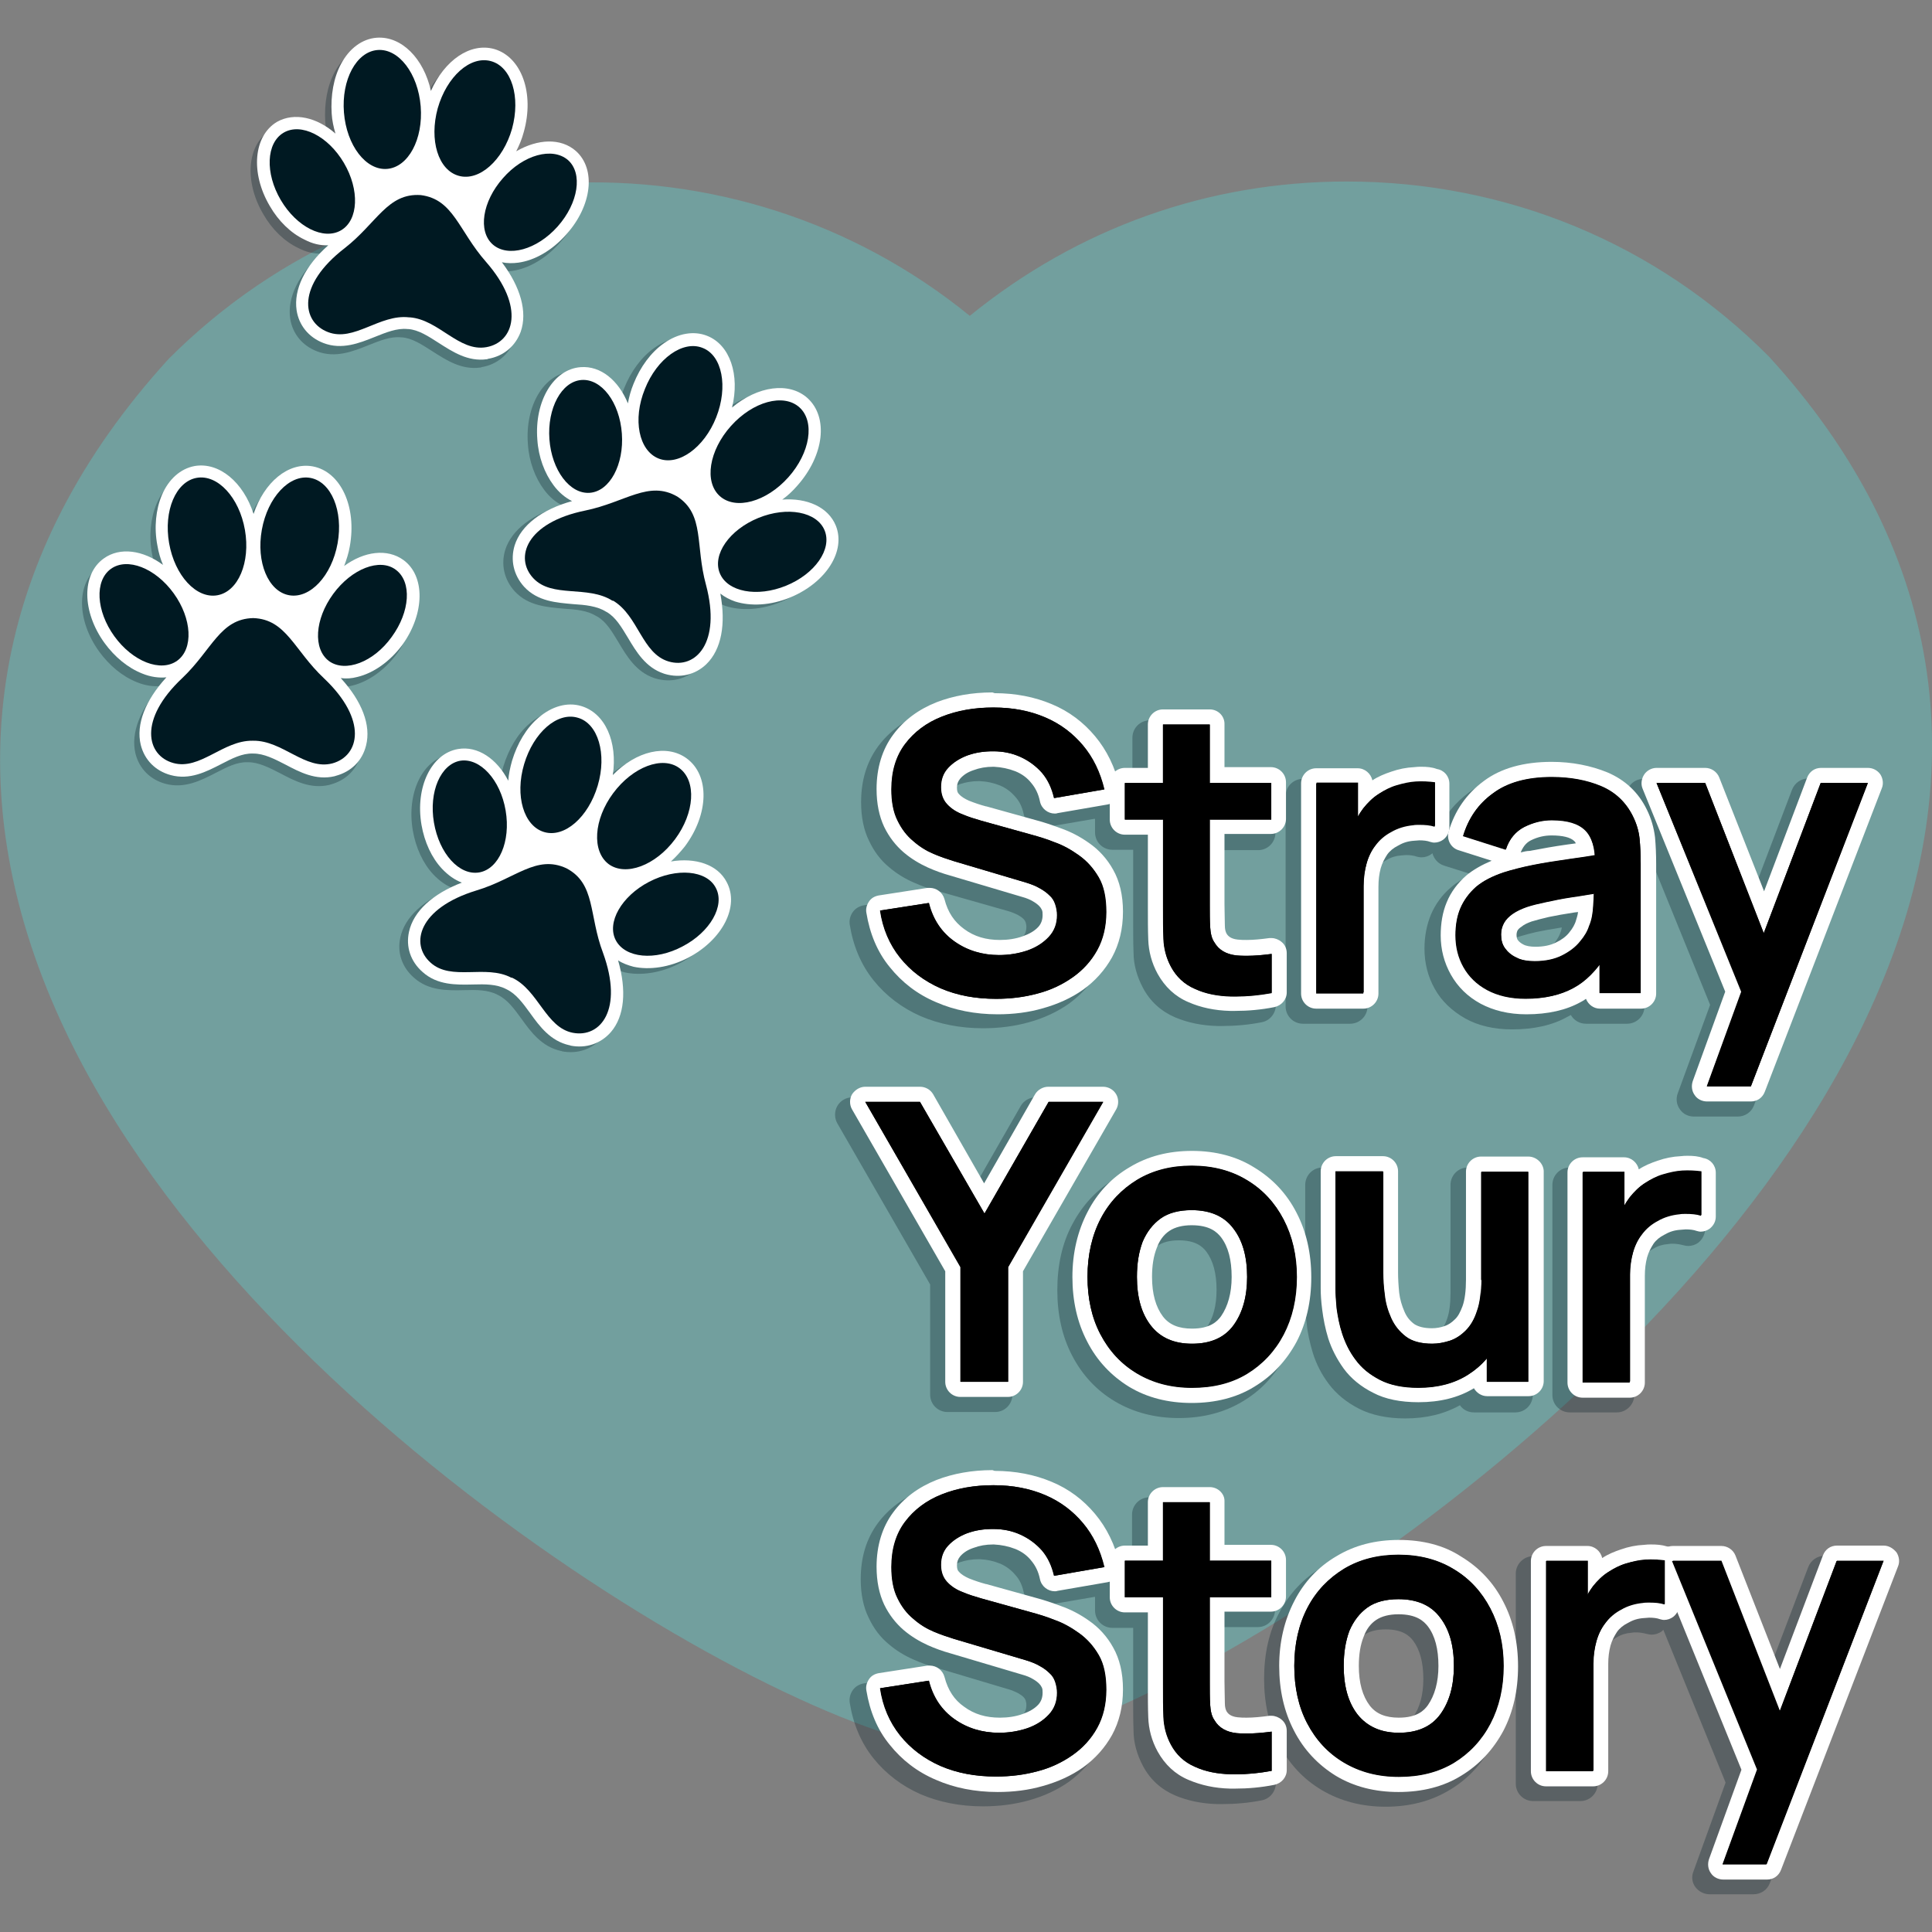 <?xml version="1.0" encoding="utf-8"?>
<!-- Generator: Adobe Illustrator 25.2.0, SVG Export Plug-In . SVG Version: 6.00 Build 0)  -->
<svg version="1.1" id="Layer_1" xmlns="http://www.w3.org/2000/svg" xmlns:xlink="http://www.w3.org/1999/xlink" x="0px" y="0px"
	 viewBox="0 0 512 512" style="enable-background:new 0 0 512 512;" xml:space="preserve">
<rect x="0" y="0" width="512" height="512" fill="#808080" stroke="none"/>
<style type="text/css">
	.st0{opacity:0.5;}
	.st1{fill:#63BDBB;}
	.st2{opacity:0.3;fill:#001922;}
	.st3{fill:#FFFFFF;}
	.st4{fill:#001922;}
	.st5{opacity:0.3;}
</style>
<g id="Layer_2_1_" class="st0">
	<g>
		<path class="st1" d="M257,463.9c-42.8,0-195-88.9-242.1-196c-27.2-61.7-17-121.5,29.8-172.8C103,36.7,194.9,33.1,257,83.7
			c28.8-23.4,63.3-35.6,99.9-35.6c42.4,0,82.1,16.4,111.9,46.4c45.8,50.1,55.3,108.9,28,170.4C449,373.6,298.8,463.9,257,463.9z"/>
	</g>
</g>
<g>
	<g>
		<path class="st2" d="M190.3,235.3c-2.4-4.7-8.3-6.6-14.8-5.5c1.3-1.2,2.5-2.5,3.7-4c6.4-8.6,6.6-18.8,0.5-23.3
			c-5.3-3.9-13.4-2-19.6,4.4c1.3-8.8-2-16.4-8.4-18.3c-3.7-1.1-7.8,0.1-11.3,3.1c-3.2,2.7-5.6,6.8-7,11.4c-0.5,1.8-0.9,3.6-1,5.3
			c-3-5.8-8.1-9.3-13.3-8.4c-7.1,1.2-11.4,10.1-9.7,20.1c0.8,4.6,2.7,8.7,5.4,11.6c1.6,1.7,3.4,3,5.3,3.7c-7.8,3-12.8,7.6-14,13
			c-0.9,4,0.4,7.9,3.6,10.7c3.9,3.5,8.9,3.4,13.3,3.3c3.3-0.1,6.3-0.1,8.8,1.2l0.2,0.1c2.5,1.2,4.3,3.7,6.2,6.3
			c2.5,3.5,5.4,7.4,10.4,8.5c0.1,0,0.2,0,0.3,0.1c4.1,0.8,8-0.5,10.7-3.6c3.6-4.2,4.2-11,1.9-19c1.2,0.8,2.6,1.3,4.1,1.7
			c4.2,0.9,9.5,0.2,14.5-2.4C189.2,250.5,193.7,241.7,190.3,235.3z"/>
		<path class="st3" d="M192.6,233.8c-2.4-4.7-8.3-6.6-14.8-5.5c1.3-1.2,2.5-2.5,3.7-4c6.4-8.6,6.6-18.8,0.5-23.3
			c-5.3-3.9-13.4-2-19.6,4.4c1.3-8.8-2-16.4-8.4-18.3c-3.7-1.1-7.8,0.1-11.3,3.1c-3.2,2.7-5.6,6.8-7,11.4c-0.5,1.8-0.9,3.6-1,5.3
			c-3-5.8-8.1-9.3-13.3-8.4c-7.1,1.2-11.4,10.1-9.7,20.1c0.8,4.6,2.7,8.7,5.4,11.6c1.6,1.7,3.4,3,5.3,3.7c-7.8,3-12.8,7.6-14,13
			c-0.9,4,0.4,7.9,3.6,10.7c3.9,3.5,8.9,3.4,13.3,3.3c3.3-0.1,6.3-0.1,8.8,1.2l0.2,0.1c2.5,1.2,4.3,3.7,6.2,6.3
			c2.5,3.5,5.4,7.4,10.4,8.5c0.1,0,0.2,0,0.3,0.1c4.1,0.8,8-0.5,10.7-3.6c3.6-4.2,4.2-11,1.9-19c1.2,0.8,2.6,1.3,4.1,1.7
			c4.2,0.9,9.5,0.2,14.5-2.4C191.5,249,196,240.2,192.6,233.8z"/>
		<g>
			<path class="st4" d="M150.1,230.1c-8-3.7-13.5,2.8-23.9,5.9c-15.3,4.7-17.6,14.2-12.1,19.1c5.5,5,14.6,0.4,21.4,4c0,0,0,0,0.1,0
				c0,0,0,0,0.1,0c7,3.3,8.9,13.2,16.1,14.6c7.3,1.4,13.5-6.1,8-21.2C156,242.5,157.9,234.2,150.1,230.1z"/>
			<path class="st4" d="M134,214.8c1.4,8.2-1.8,15.5-7,16.4c-5.3,0.9-10.6-5-12-13.2c-1.4-8.2,1.8-15.5,7-16.4
				C127.2,200.8,132.6,206.6,134,214.8z"/>
			<path class="st4" d="M172,233.7c-7.3,3.8-11.3,10.8-8.8,15.5c2.5,4.7,10.4,5.5,17.7,1.6c7.3-3.8,11.3-10.8,8.8-15.5
				C187.3,230.6,179.3,229.9,172,233.7z"/>
			<path class="st4" d="M158.4,208.2c-2.5,8.4-8.8,13.9-14.2,12.3c-5.4-1.6-7.8-9.6-5.3-18s8.8-13.9,14.2-12.3
				C158.5,191.7,160.9,199.8,158.4,208.2z"/>
			<path class="st4" d="M162.5,210.2c-5.2,7-5.7,15.4-1.2,18.8c4.5,3.3,12.4,0.4,17.6-6.6c5.2-7,5.7-15.4,1.2-18.8
				C175.6,200.2,167.7,203.2,162.5,210.2z"/>
		</g>
	</g>
	<g>
		<path class="st2" d="M105.5,150.7c-4.3-3.1-10.4-2.3-15.7,1.6c0.6-1.6,1.2-3.4,1.5-5.2c1.9-10.5-2.4-19.8-9.8-21.2
			c-6.5-1.2-12.9,4.2-15.7,12.6c-2.7-8.4-9.1-13.8-15.6-12.7c-3.8,0.7-6.9,3.5-8.7,7.7c-1.6,3.8-2.1,8.6-1.2,13.3
			c0.3,1.8,0.8,3.6,1.5,5.2c-5.3-3.9-11.4-4.8-15.7-1.7c-5.9,4.2-5.8,14.1,0.2,22.4c2.7,3.7,6.2,6.6,10,8.1c2.2,0.9,4.4,1.2,6.4,1
			c-5.6,6.1-8.1,12.5-6.8,17.9c1,4,3.9,6.9,7.9,8c5.1,1.4,9.5-0.9,13.4-2.9c2.9-1.5,5.6-2.9,8.4-2.8l0.2,0c2.7,0,5.5,1.4,8.4,2.9
			c3.8,2,8.1,4.3,13.1,3.1c0.1,0,0.2-0.1,0.3-0.1c4.1-1.1,7-4,8-8c1.4-5.4-1.1-11.8-6.7-17.9c1.4,0.2,2.9,0.1,4.4-0.3
			c4.2-1,8.6-4,12-8.6C111.2,164.8,111.3,155,105.5,150.7z"/>
		<path class="st3" d="M106.9,148.4c-4.3-3.1-10.4-2.3-15.7,1.6c0.6-1.6,1.2-3.4,1.5-5.2c1.9-10.5-2.4-19.8-9.8-21.2
			c-6.5-1.2-12.9,4.2-15.7,12.6c-2.7-8.4-9.1-13.8-15.6-12.7c-3.8,0.7-6.9,3.5-8.7,7.7c-1.6,3.8-2.1,8.6-1.2,13.3
			c0.3,1.8,0.8,3.6,1.5,5.2c-5.3-3.9-11.4-4.8-15.7-1.7c-5.9,4.2-5.8,14.1,0.2,22.4c2.7,3.7,6.2,6.6,10,8.1c2.2,0.9,4.4,1.2,6.4,1
			c-5.6,6.1-8.1,12.5-6.8,17.9c1,4,3.9,6.9,7.9,8c5.1,1.4,9.5-0.9,13.4-2.9c2.9-1.5,5.6-2.9,8.4-2.8l0.2,0c2.7,0,5.5,1.4,8.4,2.9
			c3.8,2,8.1,4.3,13.1,3.1c0.1,0,0.2-0.1,0.3-0.1c4.1-1.1,7-4,8-8c1.4-5.4-1.1-11.8-6.7-17.9c1.4,0.2,2.9,0.1,4.4-0.3
			c4.2-1,8.6-4,12-8.6C112.6,162.5,112.7,152.6,106.9,148.4z"/>
		<g>
			<path class="st4" d="M67.1,163.8c-8.8,0.2-10.9,8.4-18.8,15.9c-11.7,11-9.5,20.5-2.4,22.5c7.1,2,13.2-6,21-5.9c0,0,0,0,0.1,0
				c0,0,0,0,0.1,0c7.8-0.1,13.8,7.9,21,6c7.2-2,9.4-11.5-2.2-22.5C77.9,172.3,75.9,164.1,67.1,163.8z"/>
			<ellipse transform="matrix(0.811 -0.586 0.586 0.811 -88.19 53.144)" class="st4" cx="38.1" cy="162.9" rx="9.7" ry="15"/>
			<path class="st4" d="M88.3,157.4c-4.9,6.7-5.4,14.6-1.1,17.8c4.3,3.1,11.8,0.3,16.6-6.4c4.9-6.7,5.4-14.6,1.1-17.8
				C100.7,147.8,93.2,150.7,88.3,157.4z"/>
			
				<ellipse transform="matrix(0.985 -0.172 0.172 0.985 -23.672 11.57)" class="st4" cx="54.9" cy="142.2" rx="10.2" ry="15.8"/>
			
				<ellipse transform="matrix(0.178 -0.984 0.984 0.178 -74.746 195.093)" class="st4" cx="79.5" cy="142.3" rx="15.8" ry="10.2"/>
		</g>
	</g>
	<g>
		<path class="st2" d="M219,140.5c-2-4.9-7.6-7.4-14.2-6.9c1.4-1,2.8-2.3,4-3.7c7.1-8,8.3-18.1,2.7-23.2c-4.9-4.4-13.2-3.2-20,2.5
			c2.1-8.6-0.5-16.6-6.6-19c-3.5-1.4-7.7-0.7-11.5,2c-3.4,2.4-6.2,6.2-8,10.7c-0.7,1.7-1.2,3.5-1.5,5.2c-2.5-6.1-7.2-10-12.5-9.6
			c-7.2,0.5-12.3,9-11.5,19.2c0.3,4.6,1.9,8.9,4.3,12.1c1.4,1.9,3.1,3.3,4.9,4.2c-8,2.2-13.5,6.4-15.2,11.7c-1.2,3.9-0.3,7.9,2.5,11
			c3.6,3.9,8.6,4.2,13,4.6c3.3,0.2,6.3,0.5,8.7,2l0.2,0.1c2.4,1.4,3.9,4,5.6,6.8c2.2,3.7,4.7,7.9,9.5,9.5c0.1,0,0.2,0.1,0.3,0.1
			c4.1,1.2,8.1,0.2,11-2.6c4-3.9,5.2-10.6,3.7-18.7c1.1,0.9,2.5,1.6,3.9,2.1c4.1,1.3,9.4,1.1,14.7-1.1
			C216.5,155.5,221.8,147.2,219,140.5z"/>
		<path class="st3" d="M221.5,139.3c-2-4.9-7.6-7.4-14.2-6.9c1.4-1,2.8-2.3,4-3.7c7.1-8,8.3-18.1,2.7-23.2c-4.9-4.4-13.2-3.2-20,2.5
			c2.1-8.6-0.5-16.6-6.6-19c-3.5-1.4-7.7-0.7-11.5,2c-3.4,2.4-6.2,6.2-8,10.7c-0.7,1.7-1.2,3.5-1.5,5.2c-2.5-6.1-7.2-10-12.5-9.6
			c-7.2,0.5-12.3,9-11.5,19.2c0.3,4.6,1.9,8.9,4.3,12.1c1.4,1.9,3.1,3.3,4.9,4.2c-8,2.2-13.5,6.4-15.2,11.7c-1.2,3.9-0.3,7.9,2.5,11
			c3.6,3.9,8.6,4.2,13,4.6c3.2,0.2,6.3,0.5,8.7,2l0.2,0.1c2.4,1.4,3.9,4,5.6,6.8c2.2,3.7,4.7,7.9,9.5,9.5c0.1,0,0.2,0.1,0.3,0.1
			c4.1,1.2,8.1,0.2,11-2.6c4-3.9,5.2-10.6,3.7-18.7c1.1,0.9,2.5,1.6,3.9,2.1c4.1,1.3,9.4,1.1,14.7-1.1
			C219,154.3,224.2,146,221.5,139.3z"/>
		<g>
			<path class="st4" d="M179.5,131.6c-7.6-4.4-13.7,1.5-24.4,3.7c-15.7,3.2-18.8,12.5-13.8,17.9c5,5.4,14.4,1.8,21,6c0,0,0,0,0.1,0
				c0,0,0,0,0.1,0c6.7,4,7.6,14,14.7,16.1c7.1,2.1,14-4.9,9.9-20.3C184.2,144.5,186.8,136.4,179.5,131.6z"/>
			<path class="st4" d="M164.8,114.9c0.6,8.2-3.2,15.3-8.5,15.7c-5.3,0.4-10.1-6-10.7-14.2c-0.6-8.2,3.2-15.3,8.5-15.7
				C159.4,100.3,164.2,106.6,164.8,114.9z"/>
			
				<ellipse transform="matrix(0.926 -0.378 0.378 0.926 -40.078 88.197)" class="st4" cx="204.6" cy="146.2" rx="15" ry="9.7"/>
			<path class="st4" d="M189.8,110.6c-3.2,8.1-10.1,13-15.3,10.9c-5.2-2.1-6.9-10.3-3.6-18.4c3.2-8.1,10.1-13,15.3-10.9
				C191.4,94.2,193,102.5,189.8,110.6z"/>
			
				<ellipse transform="matrix(0.667 -0.745 0.745 0.667 -22.219 189.768)" class="st4" cx="201.3" cy="119.8" rx="15.8" ry="10.2"/>
		</g>
	</g>
	<g>
		<path class="st2" d="M150.9,42.2c-4-3.5-10.1-3.2-15.8,0.1c0.8-1.6,1.5-3.2,2-5.1c2.9-10.3-0.6-19.9-7.8-22
			c-6.4-1.8-13.2,3-16.8,11.1c-1.9-8.6-7.8-14.6-14.4-14.1c-3.8,0.3-7.2,2.8-9.4,6.9c-2,3.7-2.8,8.4-2.5,13.2c0.1,1.8,0.5,3.6,1,5.3
			c-4.9-4.4-10.9-5.8-15.5-3.1c-6.2,3.7-7.1,13.5-1.9,22.3c2.3,4,5.6,7.2,9.2,8.9c2.1,1.1,4.2,1.6,6.3,1.5
			c-6.2,5.5-9.2,11.7-8.4,17.2c0.6,4,3.2,7.2,7.1,8.7c4.9,1.9,9.6,0,13.6-1.6c3-1.2,5.9-2.4,8.7-2.1l0.2,0c2.7,0.2,5.3,1.9,8.1,3.7
			c3.6,2.3,7.7,5,12.7,4.3c0.1,0,0.2,0,0.3-0.1c4.2-0.7,7.3-3.4,8.7-7.2c1.8-5.2,0-11.8-5-18.4c1.4,0.3,2.9,0.3,4.4,0.1
			c4.3-0.6,8.9-3.2,12.7-7.5C155.3,56.7,156.4,47,150.9,42.2z"/>
		<path class="st3" d="M152.6,40c-4-3.5-10.1-3.2-15.8,0.1c0.8-1.6,1.5-3.2,2-5.1c2.9-10.3-0.6-19.9-7.8-22
			c-6.4-1.8-13.2,3-16.8,11.1c-1.9-8.6-7.8-14.6-14.4-14.1c-3.8,0.3-7.2,2.8-9.4,6.9c-2,3.7-2.8,8.4-2.5,13.2c0.1,1.8,0.5,3.6,1,5.3
			C84,31.1,78,29.7,73.4,32.3c-6.2,3.7-7.1,13.5-1.9,22.3c2.3,4,5.6,7.2,9.2,8.9c2.1,1.1,4.2,1.6,6.3,1.5
			c-6.2,5.5-9.2,11.7-8.4,17.2c0.6,4,3.2,7.2,7.1,8.7c4.9,1.9,9.6,0,13.6-1.6c3-1.2,5.9-2.4,8.7-2.1l0.2,0c2.7,0.2,5.3,1.9,8.1,3.7
			c3.6,2.3,7.7,5,12.7,4.3c0.1,0,0.2,0,0.3-0.1c4.2-0.7,7.3-3.4,8.7-7.2c1.8-5.2,0-11.8-5-18.4c1.4,0.3,2.9,0.3,4.4,0.1
			c4.3-0.6,8.9-3.2,12.7-7.5C156.9,54.5,158,44.8,152.6,40z"/>
		<g>
			<path class="st4" d="M111.5,51.7c-8.8-0.6-11.6,7.4-20.2,14.1c-12.7,9.8-11.4,19.5-4.4,22.2c6.9,2.7,13.7-4.8,21.5-3.9
				c0,0,0,0,0.1,0c0,0,0,0,0.1,0c7.7,0.6,13,9.2,20.3,7.9s10.4-10.6-0.1-22.6C121.5,61.1,120.2,52.8,111.5,51.7z"/>
			<ellipse transform="matrix(0.862 -0.508 0.508 0.862 -12.947 48.645)" class="st4" cx="82.7" cy="48.1" rx="9.7" ry="15"/>
			<path class="st4" d="M133.3,47.2c-5.5,6.2-6.7,14.1-2.7,17.6c4,3.5,11.7,1.4,17.2-4.8c5.5-6.2,6.7-14.1,2.7-17.6
				C146.4,38.9,138.7,41,133.3,47.2z"/>
			
				<ellipse transform="matrix(0.997 -7.996996e-02 7.996996e-02 0.997 -1.997 8.196)" class="st4" cx="101.3" cy="29" rx="10.2" ry="15.8"/>
			<path class="st4" d="M116,28.7c-2.3,8.4,0.1,16.4,5.6,17.9c5.4,1.5,11.7-4.1,14.1-12.5c2.3-8.4-0.1-16.4-5.6-17.9
				C124.6,14.7,118.4,20.3,116,28.7z"/>
		</g>
	</g>
</g>
<g>
	<g class="st5">
		<g>
			<g>
				<path class="st4" d="M321.7,225.2v17.9c0,2.2,0,4.1,0.1,5.7c0,1.2,0.3,1.7,0.4,1.9c0.3,0.6,0.9,1.1,2.4,1.2
					c0.7,0.1,1.5,0.1,2.3,0.1c1.8,0,3.8-0.2,5.9-0.5c0.2,0,0.4-0.1,0.7-0.1c1.1,0,2.2,0.4,3,1.1c1,0.9,1.6,2.1,1.6,3.5v10.4
					c0,2.2-1.6,4.1-3.7,4.5c-3.5,0.7-7.1,1-10.5,1c-0.4,0-0.9,0-1.3,0c-4.1-0.1-7.9-0.9-11.2-2.3c-3.7-1.6-6.6-4.2-8.5-7.8
					c0,0,0,0,0,0c-1.6-3-2.5-6.2-2.5-9.4c-0.1-2.6-0.1-5.5-0.1-8.6v-18.6h-5.5c-2.5,0-4.6-2-4.6-4.6v-3.6c-0.1,0-0.1,0-0.2,0
					l-13.4,2.3c-0.3,0-0.5,0.1-0.8,0.1c-2.1,0-4-1.5-4.5-3.6c-0.4-1.9-1.1-3.4-2.2-4.6c-1.1-1.3-2.4-2.3-4-3
					c-1.7-0.7-3.5-1.1-5.5-1.2h-0.2c-1.8,0-3.5,0.3-5,0.8c-1.4,0.5-2.5,1.2-3.3,2.1c-0.5,0.6-0.8,1.2-0.8,2c0,0.9,0.3,1.2,0.4,1.3
					c0.7,0.7,1.5,1.2,2.5,1.6c1.4,0.6,2.9,1.1,4.4,1.5c0,0,0,0,0.1,0l13.3,3.7c1.9,0.5,4.1,1.2,6.5,2.1c2.6,1,5.2,2.3,7.6,4
					c2.6,1.9,4.8,4.3,6.5,7.3c1.7,3.1,2.6,6.9,2.6,11.4c0,4.6-1,8.8-3,12.3c-1.9,3.5-4.6,6.4-7.8,8.8c-3.1,2.2-6.7,3.9-10.7,5
					c-3.9,1.1-8,1.6-12.2,1.6c-6,0-11.6-1.1-16.5-3.2c-5-2.2-9.2-5.4-12.5-9.5c-3.3-4.1-5.4-9.1-6.3-14.7c-0.2-1.2,0.1-2.4,0.8-3.4
					c0.7-1,1.8-1.6,3-1.8l12.9-2c0.2,0,0.5-0.1,0.7-0.1c2.1,0,3.9,1.4,4.4,3.5c0.8,3.3,2.5,5.8,5,7.6c2.7,1.9,5.7,2.8,9.2,2.8
					c2.1,0,4.1-0.3,5.9-1c1.6-0.6,2.9-1.4,3.9-2.4c0.7-0.7,1-1.6,1-2.7c0-0.5-0.1-0.8-0.2-1.2c-0.1-0.3-0.3-0.6-0.5-0.8
					c-0.4-0.4-0.8-0.7-1.5-1.1c-0.8-0.4-1.7-0.8-2.8-1.1L248,236c-1.8-0.5-3.8-1.2-5.8-2.1c-2.3-1-4.5-2.3-6.6-4.1
					c-2.2-1.8-4-4.2-5.3-7c-1.4-2.8-2.1-6.3-2.1-10.2c0-5.8,1.5-10.7,4.5-14.8c2.9-3.9,6.9-6.9,11.8-8.8c4.5-1.8,9.6-2.7,15-2.7h0.3
					c5.7,0,10.8,1,15.4,3c4.6,2,8.6,4.9,11.7,8.7c2.2,2.6,3.9,5.7,5.2,9.1c0.7-0.5,1.6-0.7,2.5-0.7h5.5v-10.9c0-2.5,2-4.6,4.6-4.6
					h12.4c2.5,0,4.6,2,4.6,4.6v10.9h11.7c2.5,0,4.6,2,4.6,4.6v9.7c0,2.5-2,4.6-4.6,4.6H321.7z"/>
			</g>
			<g>
				<path class="st4" d="M435.5,225.3c-0.3-2.6-1-5.2-2.3-7.6c-2.3-4.6-5.9-8-10.6-10.1c-4.3-1.9-9.3-2.8-14.9-2.8
					c-7.5,0-13.7,1.7-18.4,5.2c-3.5,2.6-6.2,5.8-8,9.6v-8.7c0-2.2-1.6-4.1-3.8-4.5c-1.4-0.2-2.8-0.4-4.3-0.4c-0.6,0-1.3,0-1.9,0.1
					c-2.1,0.1-4.2,0.5-6.2,1.2c-1.6,0.5-3.1,1.2-4.5,2c-0.7-1.7-2.3-2.9-4.3-2.9h-11c-2.5,0-4.6,2-4.6,4.6v55.7c0,2.5,2,4.6,4.6,4.6
					h12.5c2.5,0,4.6-2,4.6-4.6v-28.3c0-1.7,0.2-3.3,0.6-4.7c0.4-1.3,0.9-2.4,1.6-3.4c0.7-0.9,1.6-1.7,2.7-2.3c0.1,0,0.1-0.1,0.2-0.1
					c1.1-0.7,2.4-1.1,3.8-1.2c0.4,0,0.9-0.1,1.3-0.1c1,0,2,0.1,2.8,0.4c0.4,0.1,0.8,0.2,1.3,0.2c1,0,1.9-0.3,2.7-0.9l0.2-0.2
					c0.4,1.5,1.5,2.8,3.1,3.3l7.3,2.3c-2.1,1-3.9,2.1-5.4,3.4c-2.4,2-4.2,4.5-5.4,7.3c-1.1,2.7-1.7,5.7-1.7,9
					c0,3.8,0.9,7.4,2.7,10.6c1.8,3.3,4.6,5.9,8.1,7.9c3.4,1.9,7.6,2.9,12.4,2.9c5.8,0,10.8-1.1,14.8-3.4c0.3-0.1,0.5-0.3,0.8-0.4
					c0.8,1.4,2.3,2.3,4,2.3h10.9c2.5,0,4.6-2,4.6-4.6v-34.2C435.8,229.9,435.7,227.5,435.5,225.3z M402.5,226.6
					c1.7-0.9,3.4-1.3,5.2-1.3c3.2,0,4.6,0.6,5.2,1.1c-0.4,0-0.7,0.1-1.1,0.1c-3.6,0.5-7,1.1-10,1.7c-0.4,0.1-0.9,0.2-1.3,0.3
					C401.2,227.4,401.9,226.9,402.5,226.6z M413.5,247.2c0,0.1-0.1,0.2-0.1,0.3c-0.2,0.5-0.6,1.3-1.6,2.6c-0.8,0.9-1.9,1.8-3.3,2.5
					c-1.3,0.7-3.1,1-5.2,1c-1.6,0-2.5-0.3-3-0.5c-0.5-0.3-0.9-0.5-1.1-0.9c-0.1-0.2-0.3-0.5-0.3-1.1c0-0.3,0-0.6,0.2-0.8
					c0.2-0.3,0.5-0.6,1-0.9c0.7-0.5,1.5-0.9,2.5-1.2c1.3-0.4,2.8-0.8,4.5-1.2c1.9-0.4,4.1-0.8,6.7-1.2c0,0,0,0,0.1,0
					C413.8,246.3,413.7,246.8,413.5,247.2z"/>
			</g>
			<g>
				<path class="st4" d="M495.8,212.6l-31,80.4c-0.7,1.8-2.4,2.9-4.3,2.9h-11.6c-1.5,0-2.9-0.7-3.7-1.9c-0.9-1.2-1.1-2.8-0.6-4.2
					l8.6-23.5l-21.8-53.6c-0.6-1.4-0.4-3,0.4-4.3c0.8-1.3,2.3-2,3.8-2h12.9c1.9,0,3.6,1.2,4.3,2.9L464,238l10.9-28.7
					c0.7-1.8,2.4-3,4.3-3h12.4c1.5,0,2.9,0.7,3.8,2C496.2,209.6,496.4,211.2,495.8,212.6z"/>
			</g>
		</g>
		<g>
			<g>
				<path class="st4" d="M292.9,297.7l-24.6,42.7v29.2c0,2.5-2,4.6-4.6,4.6h-12.6c-2.5,0-4.6-2-4.6-4.6v-29.2l-24.6-42.7
					c-0.8-1.4-0.8-3.2,0-4.6c0.8-1.4,2.3-2.3,4-2.3h14.5c1.6,0,3.1,0.9,4,2.3l13.1,22.7l13-22.7c0.8-1.4,2.3-2.3,4-2.3h14.5
					c1.6,0,3.1,0.9,4,2.3C293.7,294.6,293.7,296.3,292.9,297.7z"/>
			</g>
			<g>
				<path class="st4" d="M340.8,324.5c-2.7-5.2-6.5-9.3-11.4-12.2c-4.9-2.9-10.6-4.4-17-4.4c-6.3,0-11.9,1.5-16.8,4.4
					c-4.9,2.9-8.7,7-11.4,12.1c-2.7,5-4,10.9-4,17.5c0,6.5,1.3,12.3,3.9,17.3c2.7,5.2,6.5,9.3,11.4,12.2c4.9,2.9,10.6,4.4,16.9,4.4
					c6.4,0,12.1-1.5,16.9-4.4c4.9-2.9,8.7-7,11.4-12.2c2.7-5,4-10.9,4-17.4C344.8,335.4,343.5,329.5,340.8,324.5z M303.7,334.2
					c0.7-1.8,1.7-3.2,3.1-4.1c1.4-0.9,3.2-1.4,5.6-1.4c4.5,0,6.3,1.7,7.3,3c1.8,2.4,2.7,5.8,2.7,10.1c0,4.2-0.9,7.6-2.7,10.1
					c-1,1.3-2.8,3.1-7.3,3.1c-4.4,0-6.2-1.7-7.2-3c-1.8-2.4-2.7-5.8-2.7-10.1C302.5,338.9,302.9,336.3,303.7,334.2z"/>
			</g>
			<g>
				<path class="st4" d="M406.2,314v55.7c0,2.5-2,4.6-4.6,4.6h-11c-1.5,0-2.9-0.7-3.7-1.9c-4.1,2.3-8.9,3.5-14.5,3.5
					c-4.8,0-9-0.9-12.3-2.6c-3.3-1.7-6-3.9-8-6.6c-1.9-2.5-3.3-5.3-4.2-8.2c-0.8-2.7-1.4-5.3-1.6-7.7c-0.3-2.3-0.4-4.2-0.4-5.7V314
					c0-2.5,2-4.6,4.6-4.6h12.6c2.5,0,4.6,2,4.6,4.6v26.8c0,1.5,0.1,3.3,0.3,5.3c0.2,1.7,0.6,3.3,1.3,4.8c0.6,1.2,1.4,2.2,2.4,3
					c0.9,0.7,2.4,1,4.3,1c1.1,0,2.2-0.2,3.2-0.5c0.9-0.3,1.7-0.8,2.4-1.5c0.7-0.7,1.4-1.9,1.9-3.4c0.6-1.7,0.9-4,0.9-6.9V314
					c0-2.5,2-4.6,4.6-4.6h12.5C404.1,309.4,406.2,311.4,406.2,314z"/>
			</g>
			<g>
				<path class="st4" d="M451.9,314v11.6c0,1.4-0.7,2.8-1.8,3.7c-0.8,0.6-1.8,0.9-2.7,0.9c-0.4,0-0.9-0.1-1.3-0.2
					c-0.8-0.2-1.7-0.4-2.8-0.4c-0.4,0-0.8,0-1.3,0.1c-1.4,0.1-2.7,0.5-3.8,1.2c-0.1,0-0.1,0.1-0.2,0.1c-1.1,0.6-2,1.4-2.7,2.3
					c-0.7,1-1.3,2.1-1.6,3.4c-0.4,1.4-0.6,3-0.6,4.7v28.3c0,2.5-2.1,4.6-4.6,4.6H416c-2.5,0-4.6-2-4.6-4.6V314c0-2.5,2-4.6,4.6-4.6
					h11c1.9,0,3.6,1.2,4.3,2.9c1.4-0.8,2.9-1.5,4.5-2c2-0.6,4.1-1,6.2-1.2c0.6,0,1.3-0.1,1.9-0.1c1.4,0,2.9,0.1,4.3,0.4
					C450.3,309.8,451.9,311.7,451.9,314z"/>
			</g>
		</g>
		<g>
			<g>
				<path class="st4" d="M321.7,431.4v17.9c0,2.2,0,4.1,0.1,5.7c0,1.2,0.3,1.7,0.4,1.9c0.3,0.6,0.9,1.1,2.4,1.2
					c0.7,0.1,1.5,0.1,2.3,0.1c1.8,0,3.8-0.2,5.9-0.5c0.2,0,0.4-0.1,0.7-0.1c1.1,0,2.2,0.4,3,1.1c1,0.9,1.6,2.1,1.6,3.5v10.4
					c0,2.2-1.6,4.1-3.7,4.5c-3.5,0.7-7.1,1-10.5,1c-0.4,0-0.9,0-1.3,0c-4.1-0.1-7.9-0.9-11.2-2.3c-3.7-1.6-6.6-4.2-8.5-7.8
					c0,0,0,0,0,0c-1.6-3-2.5-6.2-2.5-9.4c-0.1-2.6-0.1-5.5-0.1-8.6v-18.6h-5.5c-2.5,0-4.6-2-4.6-4.6v-3.6c-0.1,0-0.1,0-0.2,0
					l-13.4,2.3c-0.3,0-0.5,0.1-0.8,0.1c-2.1,0-4-1.5-4.5-3.6c-0.4-1.9-1.1-3.4-2.2-4.6c-1.1-1.3-2.4-2.3-4-3
					c-1.7-0.7-3.5-1.1-5.5-1.2h-0.2c-1.8,0-3.5,0.3-5,0.8c-1.4,0.5-2.5,1.2-3.3,2.1c-0.5,0.6-0.8,1.2-0.8,2c0,0.9,0.3,1.2,0.4,1.3
					c0.7,0.7,1.5,1.2,2.5,1.6c1.4,0.6,2.9,1.1,4.4,1.5c0,0,0,0,0.1,0l13.3,3.7c1.9,0.5,4.1,1.2,6.5,2.1c2.6,1,5.2,2.3,7.6,4
					c2.6,1.9,4.8,4.3,6.5,7.3c1.7,3.1,2.6,6.9,2.6,11.4c0,4.6-1,8.8-3,12.3c-1.9,3.5-4.6,6.4-7.8,8.8c-3.1,2.2-6.7,3.9-10.7,5
					c-3.9,1.1-8,1.6-12.2,1.6c-6,0-11.6-1.1-16.5-3.2c-5-2.2-9.2-5.4-12.5-9.5c-3.3-4.1-5.4-9.1-6.3-14.7c-0.2-1.2,0.1-2.4,0.8-3.4
					c0.7-1,1.8-1.6,3-1.8l12.9-2c0.2,0,0.5-0.1,0.7-0.1c2.1,0,3.9,1.4,4.4,3.5c0.8,3.3,2.5,5.8,5,7.6c2.7,1.9,5.7,2.8,9.2,2.8
					c2.1,0,4.1-0.3,5.9-1c1.6-0.6,2.9-1.4,3.9-2.4c0.7-0.7,1-1.6,1-2.7c0-0.5-0.1-0.8-0.2-1.2c-0.1-0.3-0.3-0.6-0.5-0.8
					c-0.4-0.4-0.8-0.7-1.5-1.1c-0.8-0.4-1.7-0.8-2.8-1.1l-19.1-5.7c-1.8-0.5-3.8-1.2-5.8-2.1c-2.3-1-4.5-2.3-6.6-4.1
					c-2.2-1.8-4-4.2-5.3-7c-1.4-2.8-2.1-6.3-2.1-10.2c0-5.8,1.5-10.7,4.5-14.8c2.9-3.9,6.9-6.9,11.8-8.8c4.5-1.8,9.6-2.7,15-2.7h0.3
					c5.7,0,10.8,1,15.4,3c4.6,2,8.6,4.9,11.7,8.7c2.2,2.6,3.9,5.7,5.2,9.1c0.7-0.5,1.6-0.7,2.5-0.7h5.5v-10.9c0-2.5,2-4.6,4.6-4.6
					h12.4c2.5,0,4.6,2,4.6,4.6v10.9h11.7c2.5,0,4.6,2,4.6,4.6v9.7c0,2.5-2,4.6-4.6,4.6H321.7z"/>
			</g>
			<g>
				<path class="st4" d="M395.6,427.5c-2.7-5.2-6.5-9.3-11.4-12.2c-4.9-2.9-10.6-4.4-17-4.4c-6.3,0-11.9,1.5-16.8,4.4
					c-4.9,2.9-8.7,7-11.4,12.1c-2.7,5-4,10.9-4,17.5c0,6.5,1.3,12.3,3.9,17.3c2.7,5.2,6.5,9.3,11.4,12.2c4.9,2.9,10.6,4.4,16.9,4.4
					c6.4,0,12.1-1.5,16.9-4.4c4.9-2.9,8.7-7,11.4-12.2c2.7-5,4-10.9,4-17.4C399.6,438.4,398.2,432.6,395.6,427.5z M358.5,437.3
					c0.7-1.8,1.7-3.2,3.1-4.1c1.4-0.9,3.2-1.4,5.6-1.4c4.5,0,6.3,1.7,7.3,3c1.8,2.4,2.7,5.8,2.7,10.1c0,4.2-0.9,7.6-2.7,10.1
					c-1,1.3-2.8,3.1-7.3,3.1c-4.4,0-6.2-1.7-7.2-3c-1.8-2.4-2.7-5.8-2.7-10.1C357.3,441.9,357.7,439.4,358.5,437.3z"/>
			</g>
			<g>
				<path class="st4" d="M500,418.7l-31,80.4c-0.7,1.8-2.4,2.9-4.3,2.9h-11.6c-1.5,0-2.9-0.7-3.8-1.9c-0.9-1.2-1.1-2.8-0.5-4.2
					l8.5-23.5l-16.5-40.5c-0.1,0.1-0.3,0.3-0.4,0.4c-0.8,0.6-1.8,0.9-2.7,0.9c-0.4,0-0.9-0.1-1.3-0.2c-0.8-0.2-1.7-0.4-2.8-0.4
					c-0.4,0-0.8,0-1.3,0.1c-1.4,0.1-2.7,0.5-3.8,1.2c-0.1,0-0.1,0.1-0.2,0.1c-1.1,0.6-2,1.4-2.7,2.3c-0.7,1-1.3,2.1-1.6,3.4
					c-0.4,1.4-0.6,3-0.6,4.7v28.3c0,2.5-2,4.6-4.6,4.6h-12.5c-2.5,0-4.6-2-4.6-4.6V417c0-2.5,2.1-4.6,4.6-4.6h11
					c1.9,0,3.6,1.2,4.3,2.9c1.4-0.8,2.9-1.5,4.5-2c2-0.6,4.1-1,6.2-1.2c0.6,0,1.3-0.1,1.9-0.1c1.4,0,2.9,0.1,4.3,0.4
					c0.1,0,0.2,0,0.3,0.1c0.3-0.1,0.7-0.1,1.1-0.1h12.9c1.9,0,3.6,1.2,4.3,2.9l11.2,28.7l10.9-28.7c0.7-1.8,2.4-3,4.3-3h12.4
					c1.5,0,2.9,0.7,3.8,2C500.4,415.7,500.5,417.3,500,418.7z"/>
			</g>
		</g>
	</g>
	<g>
		<g>
			<g>
				<path d="M264,266.7c-5.7,0-10.9-1-15.5-3c-4.6-2-8.5-4.9-11.5-8.7c-3-3.8-4.9-8.3-5.7-13.5c-0.1-0.5,0-1.1,0.4-1.5
					s0.8-0.7,1.3-0.8l12.9-2c0.1,0,0.2,0,0.3,0c0.9,0,1.7,0.6,1.9,1.5c1,4,2.9,6.9,6,9.1c3.1,2.2,6.6,3.2,10.7,3.2
					c2.4,0,4.7-0.4,6.8-1.1c2-0.7,3.7-1.7,4.9-3.1c1.1-1.2,1.7-2.7,1.7-4.5c0-0.8-0.1-1.5-0.4-2.1c-0.2-0.6-0.6-1.2-1.1-1.7
					c-0.5-0.5-1.2-1.1-2.1-1.5c-0.9-0.5-2-0.9-3.3-1.3l-19.2-5.7c-1.7-0.5-3.6-1.2-5.5-2c-2.1-0.9-4.1-2.1-5.9-3.7
					c-1.9-1.6-3.5-3.7-4.7-6.1c-1.2-2.5-1.8-5.5-1.8-9.1c0-5.2,1.4-9.6,4-13.2c2.6-3.5,6.2-6.2,10.7-8c4.2-1.7,9-2.5,14.1-2.5l0.3,0
					c5.3,0,10.2,1,14.4,2.8c4.3,1.8,7.9,4.5,10.8,8c2.9,3.5,4.9,7.7,6.1,12.5c0.1,0.5,0,1.1-0.3,1.6c-0.3,0.5-0.8,0.8-1.3,0.9
					l-13.3,2.3c-0.1,0-0.2,0-0.3,0c-0.9,0-1.8-0.6-2-1.6c-0.5-2.3-1.4-4.2-2.7-5.8c-1.4-1.6-3-2.8-5-3.7c-2-0.9-4.2-1.3-6.5-1.4
					l-0.3,0c-2.1,0-4.1,0.3-5.9,1c-1.8,0.7-3.2,1.6-4.3,2.8c-1,1.1-1.4,2.3-1.4,3.7c0,1.3,0.4,2.3,1.1,3.1c0.9,0.9,2,1.7,3.4,2.3
					c1.5,0.6,3.1,1.2,4.7,1.6l13.3,3.7c1.8,0.5,4,1.2,6.3,2c2.4,0.9,4.8,2.1,7,3.7c2.3,1.6,4.3,3.8,5.8,6.5
					c1.5,2.7,2.3,6.1,2.3,10.2c0,4.2-0.9,7.9-2.6,11.1c-1.7,3.2-4.1,5.8-7.1,7.9c-2.9,2-6.2,3.6-9.9,4.6
					C271.8,266.2,268,266.7,264,266.7z"/>
				<path class="st3" d="M263,187.5c0.1,0,0.2,0,0.3,0c5.1,0,9.6,0.9,13.6,2.6c4,1.7,7.3,4.2,10,7.4c2.7,3.2,4.6,7.1,5.7,11.7
					l-13.3,2.3c-0.6-2.6-1.6-4.8-3.2-6.7c-1.6-1.8-3.5-3.2-5.7-4.2c-2.2-1-4.6-1.5-7.2-1.5c-0.1,0-0.2,0-0.3,0
					c-2.4,0-4.5,0.4-6.6,1.1c-2.1,0.8-3.8,1.9-5.1,3.3c-1.3,1.4-1.9,3.1-1.9,5.1c0,1.8,0.5,3.3,1.6,4.5c1.1,1.2,2.5,2.1,4.1,2.7
					c1.6,0.7,3.3,1.2,5,1.7l13.3,3.7c1.8,0.5,3.9,1.1,6.1,2c2.3,0.8,4.4,2,6.5,3.5c2.1,1.5,3.8,3.4,5.2,5.8c1.4,2.4,2,5.5,2,9.2
					c0,3.8-0.8,7.2-2.4,10.1c-1.6,2.9-3.8,5.3-6.5,7.2c-2.7,1.9-5.8,3.4-9.3,4.3c-3.5,1-7.1,1.4-11,1.4c-5.4,0-10.3-0.9-14.7-2.8
					c-4.3-1.9-7.9-4.6-10.7-8.1c-2.8-3.5-4.6-7.7-5.3-12.5l12.9-2c1.1,4.4,3.4,7.8,6.8,10.2c3.4,2.4,7.4,3.6,11.8,3.6
					c2.6,0,5.1-0.4,7.5-1.2c2.3-0.8,4.2-2,5.7-3.6c1.5-1.6,2.2-3.5,2.2-5.8c0-1-0.2-2-0.5-2.9c-0.3-0.9-0.8-1.7-1.5-2.3
					c-0.7-0.7-1.5-1.3-2.6-1.9c-1-0.6-2.3-1.1-3.6-1.5l-19.2-5.7c-1.6-0.5-3.4-1.1-5.3-1.9c-1.9-0.8-3.7-1.9-5.4-3.4
					c-1.7-1.4-3.1-3.2-4.2-5.5c-1.1-2.2-1.6-5-1.6-8.2c0-4.8,1.2-8.8,3.6-12c2.4-3.2,5.7-5.7,9.8-7.3
					C253.6,188.3,258.1,187.5,263,187.5 M263,183.5c-5.4,0-10.4,0.9-14.8,2.6c-4.8,1.9-8.7,4.8-11.5,8.6c-2.9,3.9-4.4,8.8-4.4,14.4
					c0,3.9,0.7,7.2,2,10c1.3,2.7,3.1,5,5.2,6.8c2,1.7,4.2,3,6.4,4c2,0.9,4,1.6,5.8,2.1l19.2,5.7c1.1,0.3,2.1,0.7,2.9,1.2
					c0.7,0.4,1.2,0.8,1.6,1.2c0.3,0.3,0.5,0.6,0.7,1c0.2,0.4,0.2,0.9,0.2,1.4c0,1.3-0.4,2.3-1.1,3.1c-1,1.1-2.4,1.9-4.1,2.5
					c-1.9,0.7-4,1-6.1,1c-3.7,0-6.8-0.9-9.5-2.9c-2.6-1.9-4.3-4.4-5.2-7.9c-0.5-1.8-2.1-3-3.9-3c-0.2,0-0.4,0-0.6,0l-12.9,2
					c-1.1,0.2-2,0.7-2.6,1.6c-0.6,0.9-0.9,1.9-0.7,3c0.9,5.5,2.9,10.4,6.2,14.4c3.2,4,7.3,7.2,12.3,9.3c4.8,2.1,10.3,3.2,16.3,3.2
					c4.2,0,8.2-0.5,12-1.6c3.9-1.1,7.5-2.7,10.6-4.9c3.2-2.3,5.8-5.2,7.7-8.6c1.9-3.5,2.9-7.5,2.9-12.1c0-4.4-0.9-8.1-2.6-11.1
					c-1.6-2.9-3.8-5.3-6.4-7.1c-2.4-1.7-4.9-3-7.5-3.9c-2.4-0.9-4.5-1.6-6.4-2.1l-13.3-3.7c0,0,0,0-0.1,0c-1.5-0.4-3-0.9-4.5-1.5
					c-1.1-0.5-2-1-2.7-1.8c-0.3-0.3-0.5-0.7-0.5-1.7c0-0.9,0.3-1.7,0.9-2.4c0.9-1,2-1.7,3.5-2.2c1.6-0.6,3.3-0.9,5.2-0.9l0.2,0
					c2,0.1,3.9,0.5,5.7,1.2c1.7,0.7,3.1,1.7,4.2,3.1c1.1,1.3,1.9,2.9,2.3,4.9c0.4,1.9,2.1,3.2,3.9,3.2c0.2,0,0.5,0,0.7-0.1l13.3-2.3
					c1.1-0.2,2.1-0.8,2.7-1.7c0.6-0.9,0.8-2.1,0.5-3.1c-1.2-5.1-3.4-9.6-6.5-13.3c-3.1-3.7-6.9-6.6-11.5-8.5
					c-4.5-1.9-9.6-2.9-15.1-2.9L263,183.5L263,183.5z"/>
			</g>
			<g>
				<path d="M327.3,266c-0.4,0-0.8,0-1.2,0c-3.8-0.1-7.2-0.8-10.2-2.1c-3.2-1.4-5.6-3.6-7.3-6.7c-1.4-2.7-2.2-5.5-2.3-8.3
					c-0.1-2.5-0.1-5.4-0.1-8.6v-21.2h-8.1c-1.1,0-2-0.9-2-2v-9.7c0-1.1,0.9-2,2-2h8.1V192c0-1.1,0.9-2,2-2h12.4c1.1,0,2,0.9,2,2
					v13.5h14.3c1.1,0,2,0.9,2,2v9.7c0,1.1-0.9,2-2,2h-14.3v20.5c0,2.2,0,4.2,0.1,5.8c0,1.3,0.3,2.4,0.8,3.1c0.9,1.5,2.3,2.3,4.4,2.5
					c0.8,0.1,1.7,0.1,2.5,0.1c1.9,0,4-0.2,6.3-0.5c0.1,0,0.2,0,0.3,0c0.5,0,0.9,0.2,1.3,0.5c0.4,0.4,0.7,0.9,0.7,1.5v10.4
					c0,1-0.7,1.8-1.6,2C333.9,265.7,330.5,266,327.3,266z"/>
				<path class="st3" d="M320.6,192v15.5h-12.4V192H320.6 M336.9,207.5v9.7h-16.3v-9.7H336.9 M308.2,207.5v9.7h-10.1v-9.7H308.2
					 M320.6,217.2v22.5c0,2.2,0,4.2,0.1,5.9c0.1,1.7,0.4,3.1,1.1,4.1c1.2,2.1,3.2,3.2,5.9,3.5c0.9,0.1,1.8,0.1,2.7,0.1
					c2,0,4.2-0.2,6.6-0.5v10.4c-3.3,0.6-6.5,0.9-9.6,0.9c-0.4,0-0.8,0-1.2,0c-3.5-0.1-6.7-0.7-9.5-2c-2.8-1.2-4.9-3.2-6.3-5.8
					c-1.3-2.4-1.9-4.9-2-7.4c-0.1-2.5-0.1-5.3-0.1-8.5v-23.2H320.6 M320.6,188h-12.4c-2.2,0-4,1.8-4,4v11.5h-6.1c-2.2,0-4,1.8-4,4
					v9.7c0,2.2,1.8,4,4,4h6.1v19.2c0,3.2,0,6.1,0.1,8.6c0.1,3.1,0.9,6.2,2.5,9.1c0,0,0,0,0,0c1.9,3.4,4.6,6,8.2,7.5
					c3.2,1.4,6.9,2.2,11,2.3c0.4,0,0.8,0,1.3,0c3.4,0,6.9-0.3,10.4-1c1.9-0.4,3.3-2,3.3-3.9v-10.4c0-1.2-0.5-2.3-1.4-3
					c-0.7-0.6-1.7-1-2.6-1c-0.2,0-0.4,0-0.6,0c-2.2,0.3-4.2,0.5-6,0.5c-0.8,0-1.6,0-2.4-0.1c-1.8-0.2-2.5-0.9-2.9-1.5
					c-0.3-0.5-0.5-1.2-0.5-2.2c0-1.6-0.1-3.6-0.1-5.8v-18.5h12.3c2.2,0,4-1.8,4-4v-9.7c0-2.2-1.8-4-4-4h-12.3V192
					C324.6,189.8,322.8,188,320.6,188L320.6,188z M312.2,211.5h4.4v1.7h-4.4V211.5L312.2,211.5z"/>
			</g>
			<g>
				<path d="M348.9,265.1c-1.1,0-2-0.9-2-2v-55.7c0-1.1,0.9-2,2-2h11c1.1,0,2,0.9,2,2v3.1c0.8-0.7,1.6-1.3,2.5-1.9
					c1.5-1,3.2-1.8,5-2.4c1.8-0.6,3.7-0.9,5.6-1.1c0.6,0,1.2-0.1,1.7-0.1c1.3,0,2.6,0.1,3.8,0.3c1,0.2,1.7,1,1.7,2v11.6
					c0,0.6-0.3,1.2-0.8,1.6c-0.4,0.3-0.8,0.4-1.2,0.4c-0.2,0-0.4,0-0.6-0.1c-1-0.3-2.2-0.5-3.5-0.5c-0.5,0-1,0-1.5,0.1
					c-1.8,0.1-3.5,0.7-4.9,1.5c-1.5,0.8-2.7,1.8-3.6,3c-0.9,1.2-1.6,2.7-2.1,4.3c-0.5,1.7-0.7,3.5-0.7,5.4v28.3c0,1.1-0.9,2-2,2
					H348.9z"/>
				<path class="st3" d="M376.7,207.2c1.2,0,2.4,0.1,3.5,0.3v11.6c-1.2-0.4-2.6-0.5-4.1-0.5c-0.5,0-1.1,0-1.6,0.1
					c-2.1,0.2-4.1,0.8-5.8,1.8c-1.7,0.9-3.1,2.1-4.2,3.6c-1.1,1.4-1.9,3.1-2.4,4.9c-0.5,1.8-0.8,3.8-0.8,6v28.3h-12.5v-55.7h11v8.9
					c-0.5,0.9-1,1.9-1.3,2.9l1.3,1.8v-4.7c0.4-0.8,0.9-1.5,1.4-2.2c1.2-1.5,2.5-2.8,4.1-3.8c1.4-0.9,2.9-1.7,4.6-2.2
					c1.7-0.5,3.4-0.9,5.1-1C375.7,207.2,376.2,207.2,376.7,207.2 M376.7,203.2c-0.6,0-1.2,0-1.9,0.1c-2.1,0.1-4.1,0.5-6.1,1.2
					c-1.8,0.6-3.5,1.3-5,2.3c-0.4-1.8-2-3.2-3.9-3.2h-11c-2.2,0-4,1.8-4,4v55.7c0,2.2,1.8,4,4,4h12.5c2.2,0,4-1.8,4-4v-28.3
					c0-1.8,0.2-3.4,0.6-4.9c0.4-1.4,1-2.5,1.7-3.6c0.7-1,1.7-1.8,2.9-2.4c0.1,0,0.1-0.1,0.2-0.1c1.2-0.7,2.5-1.1,4.1-1.2
					c0.5,0,0.9-0.1,1.3-0.1c1.1,0,2.1,0.1,2.9,0.4c0.4,0.1,0.7,0.2,1.1,0.2c0.9,0,1.7-0.3,2.4-0.8c1-0.8,1.6-1.9,1.6-3.2v-11.6
					c0-2-1.4-3.6-3.3-3.9C379.5,203.3,378.1,203.2,376.7,203.2L376.7,203.2z"/>
			</g>
			<g>
				<path d="M404.3,266.7c-4.3,0-8.1-0.9-11.2-2.5c-3.1-1.7-5.5-4-7.1-6.9c-1.6-2.8-2.4-6-2.4-9.4c0-2.9,0.5-5.6,1.5-8
					c1-2.4,2.6-4.6,4.7-6.3c2-1.7,4.7-3.1,7.9-4.2c2.3-0.7,5-1.4,8.1-2c3-0.6,6.3-1.1,9.9-1.6c1.5-0.2,3-0.4,4.6-0.7
					c-0.3-1.5-0.9-2.7-1.7-3.6c-1.4-1.4-3.8-2.1-7.4-2.1c-2.2,0-4.3,0.5-6.4,1.5c-1.9,0.9-3.1,2.5-3.9,4.9c-0.3,0.8-1.1,1.4-1.9,1.4
					c-0.2,0-0.4,0-0.6-0.1l-11.3-3.6c-1-0.3-1.6-1.4-1.3-2.5c1.5-5.1,4.4-9.3,8.6-12.4c4.2-3.1,9.9-4.7,16.8-4.7
					c5.2,0,9.9,0.9,13.9,2.6c4.2,1.8,7.3,4.8,9.4,8.9c1.1,2.2,1.8,4.4,2,6.7c0.2,2.1,0.3,4.4,0.3,6.9v34.2c0,1.1-0.9,2-2,2h-10.9
					c-1.1,0-2-0.9-2-2v-2.4c-1.3,1.1-2.6,2.1-4,2.9C414.2,265.6,409.6,266.7,404.3,266.7z M416.9,239.8c-2.6,0.4-4.9,0.9-6.8,1.2
					c-1.8,0.4-3.5,0.8-4.9,1.3c-1.2,0.4-2.3,1-3.1,1.5c-0.8,0.5-1.3,1.1-1.7,1.7c-0.3,0.6-0.5,1.3-0.5,2.1c0,1,0.2,1.8,0.7,2.5
					c0.5,0.7,1.2,1.3,2.2,1.8c1,0.5,2.4,0.7,4.1,0.7c2.5,0,4.6-0.4,6.3-1.3c1.7-0.9,3.1-1.9,4.1-3.1c1-1.2,1.7-2.4,2-3.4
					c0,0,0-0.1,0.1-0.1c0.6-1.4,0.9-3,1-4.8c0-0.3,0-0.5,0-0.8C419.1,239.4,417.9,239.6,416.9,239.8z"/>
				<path class="st3" d="M411.2,205.9c4.9,0,9.3,0.8,13.1,2.4c3.8,1.6,6.6,4.3,8.4,7.9c1,2,1.6,4,1.8,6c0.2,2,0.3,4.3,0.3,6.7v34.2
					h-10.9v-7.5c0.6-0.8,1.2-1.7,1.8-2.6l-1.8-2v4.6c-2.1,2.7-4.4,4.8-7,6.2c-3.3,1.9-7.5,2.8-12.5,2.8c-4,0-7.4-0.8-10.2-2.3
					c-2.8-1.5-4.9-3.6-6.3-6.1c-1.4-2.5-2.1-5.3-2.1-8.4c0-2.7,0.4-5.1,1.3-7.2c0.9-2.1,2.3-4,4.1-5.6c1.9-1.6,4.3-2.8,7.2-3.8
					c2.2-0.7,4.9-1.4,7.9-2c3-0.6,6.3-1.1,9.8-1.6c2.1-0.3,4.3-0.6,6.6-1c0,0.6,0.1,1.2,0.1,1.9l4.4-2.5c-1.5,0.2-3,0.5-4.5,0.7
					c-0.2-2.9-1.1-5.1-2.5-6.7c-1.8-1.8-4.7-2.7-8.9-2.7c-2.5,0-4.9,0.6-7.3,1.8c-2.3,1.2-4,3.2-4.9,6l-11.3-3.6
					c1.4-4.7,4-8.5,7.9-11.3C399.4,207.4,404.6,205.9,411.2,205.9 M422.4,236.9c-2.2,0.3-4.1,0.7-5.8,0.9c-2.7,0.4-5,0.9-6.9,1.3
					c-1.9,0.4-3.6,0.8-5.1,1.3c-1.4,0.5-2.7,1.1-3.7,1.8c-1,0.7-1.8,1.5-2.3,2.4c-0.5,0.9-0.8,1.9-0.8,3.1c0,1.4,0.3,2.6,1,3.6
					c0.7,1,1.7,1.9,3,2.5c1.3,0.6,3,0.9,4.9,0.9c2.8,0,5.2-0.5,7.2-1.5c2-1,3.6-2.2,4.8-3.7c1.2-1.4,2-2.8,2.4-4.1
					c0.7-1.6,1-3.4,1.1-5.4C422.3,238.9,422.3,237.8,422.4,236.9c1.2-0.2,2.5-0.4,3.8-0.6l-3.8-1.1
					C422.4,235.7,422.4,236.2,422.4,236.9 M411.2,201.9c-7.4,0-13.5,1.7-18,5.1c-4.6,3.4-7.7,7.9-9.3,13.4c-0.6,2.1,0.6,4.3,2.6,4.9
					l8.8,2.8c-2.6,1.1-4.9,2.4-6.7,3.9c-2.3,2-4.1,4.4-5.2,7.1c-1.1,2.6-1.6,5.6-1.6,8.8c0,3.7,0.9,7.2,2.7,10.4
					c1.8,3.2,4.4,5.8,7.9,7.7c3.4,1.8,7.4,2.8,12.1,2.8c5.7,0,10.6-1.1,14.5-3.3c0.4-0.2,0.9-0.5,1.3-0.8c0.6,1.5,2,2.6,3.7,2.6
					h10.9c2.2,0,4-1.8,4-4V229c0-2.5-0.1-4.9-0.3-7.1c-0.3-2.5-1-5-2.2-7.4c-2.2-4.5-5.7-7.8-10.4-9.8
					C421.6,202.9,416.6,201.9,411.2,201.9L411.2,201.9z M403,225.9c0.8-2,1.9-2.8,2.7-3.2c1.8-0.9,3.6-1.3,5.5-1.3
					c2.9,0,5,0.5,6,1.5c0.2,0.2,0.3,0.3,0.4,0.6c-0.7,0.1-1.4,0.2-2.2,0.3c-3.6,0.5-6.9,1.1-10,1.7
					C404.6,225.5,403.8,225.7,403,225.9L403,225.9z M405.9,244.2c1.3-0.4,2.9-0.8,4.6-1.2c1.9-0.4,4.2-0.8,6.8-1.2
					c0.3,0,0.6-0.1,0.9-0.1c-0.1,0.9-0.4,1.7-0.6,2.4c0,0.1-0.1,0.2-0.1,0.3c-0.2,0.5-0.6,1.5-1.7,2.8c-0.8,1-2,1.9-3.5,2.6
					c-1.4,0.7-3.2,1.1-5.4,1.1c-1.3,0-2.5-0.2-3.2-0.6c-0.6-0.3-1.1-0.7-1.4-1.1c-0.2-0.2-0.4-0.7-0.4-1.4c0-0.5,0.1-0.8,0.2-1.1
					c0.2-0.4,0.6-0.8,1.1-1.1C403.9,245,404.8,244.6,405.9,244.2L405.9,244.2z"/>
			</g>
			<g>
				<path d="M452.3,289.9c-0.7,0-1.3-0.3-1.6-0.9c-0.4-0.5-0.5-1.2-0.2-1.8l8.9-24.4l-22.2-54.5c-0.3-0.6-0.2-1.3,0.2-1.9
					c0.4-0.6,1-0.9,1.7-0.9h12.9c0.8,0,1.6,0.5,1.9,1.3l13.7,35l13.3-35c0.3-0.8,1-1.3,1.9-1.3H495c0.7,0,1.3,0.3,1.6,0.9
					c0.4,0.5,0.5,1.2,0.2,1.9l-31,80.4c-0.3,0.8-1,1.3-1.9,1.3H452.3z"/>
				<path class="st3" d="M495,207.5l-31,80.4h-11.6l9.2-25.1l1.8,4.4l-0.2-8.7l-1.6,4.3L439,207.5h12.9l15.5,39.8l-1.6,4.3h3.3
					l-1.7-4.3l15.1-39.8H495 M495,203.5h-12.4c-1.7,0-3.1,1-3.7,2.6l-11.4,30.1L455.6,206c-0.6-1.5-2.1-2.5-3.7-2.5H439
					c-1.3,0-2.6,0.7-3.3,1.8s-0.9,2.5-0.4,3.7l21.9,53.8l-8.6,23.7c-0.4,1.2-0.3,2.6,0.5,3.7c0.7,1.1,2,1.7,3.3,1.7H464
					c1.7,0,3.1-1,3.7-2.6l31-80.4c0.5-1.2,0.3-2.6-0.4-3.7C497.5,204.1,496.3,203.5,495,203.5L495,203.5z M495,211.5L495,211.5
					L495,211.5L495,211.5z"/>
			</g>
		</g>
		<g>
			<path d="M264,264.7c-5.4,0-10.3-0.9-14.7-2.8c-4.3-1.9-7.9-4.6-10.7-8.1c-2.8-3.5-4.6-7.7-5.3-12.5l12.9-2
				c1.1,4.4,3.4,7.8,6.8,10.2c3.4,2.4,7.4,3.6,11.8,3.6c2.6,0,5.1-0.4,7.5-1.2c2.3-0.8,4.2-2,5.7-3.6c1.5-1.6,2.2-3.5,2.2-5.8
				c0-1-0.2-2-0.5-2.9c-0.3-0.9-0.8-1.7-1.5-2.3c-0.7-0.7-1.5-1.3-2.6-1.9c-1-0.6-2.3-1.1-3.6-1.5l-19.2-5.7
				c-1.6-0.5-3.4-1.1-5.3-1.9c-1.9-0.8-3.7-1.9-5.4-3.4c-1.7-1.4-3.1-3.2-4.2-5.5c-1.1-2.2-1.6-5-1.6-8.2c0-4.8,1.2-8.8,3.6-12
				c2.4-3.2,5.7-5.7,9.8-7.3c4.1-1.6,8.7-2.4,13.7-2.4c5.1,0,9.6,0.9,13.6,2.6c4,1.7,7.3,4.2,10,7.4c2.7,3.2,4.6,7.1,5.7,11.7
				l-13.3,2.3c-0.6-2.6-1.6-4.8-3.2-6.7c-1.6-1.8-3.5-3.2-5.7-4.2s-4.6-1.5-7.2-1.5c-2.5,0-4.8,0.3-6.9,1.1
				c-2.1,0.8-3.8,1.9-5.1,3.3c-1.3,1.4-1.9,3.1-1.9,5.1c0,1.8,0.5,3.3,1.6,4.5c1.1,1.2,2.5,2.1,4.1,2.7c1.6,0.7,3.3,1.2,5,1.7
				l13.3,3.7c1.8,0.5,3.9,1.1,6.1,2c2.3,0.8,4.4,2,6.5,3.5c2.1,1.5,3.8,3.4,5.2,5.8c1.4,2.4,2,5.5,2,9.2c0,3.8-0.8,7.2-2.4,10.1
				c-1.6,2.9-3.8,5.3-6.5,7.2c-2.7,1.9-5.8,3.4-9.3,4.3C271.5,264.2,267.8,264.7,264,264.7z"/>
			<path d="M298.1,217.2v-9.7h38.8v9.7H298.1z M336.9,263.1c-3.7,0.7-7.3,1-10.8,0.9c-3.5-0.1-6.7-0.7-9.5-2
				c-2.8-1.2-4.9-3.2-6.3-5.8c-1.3-2.4-1.9-4.9-2-7.4c-0.1-2.5-0.1-5.3-0.1-8.5V192h12.4v47.7c0,2.2,0,4.2,0.1,5.9
				c0.1,1.7,0.4,3.1,1.1,4.1c1.2,2.1,3.2,3.2,5.9,3.5c2.7,0.2,5.8,0.1,9.3-0.4V263.1z"/>
			<path d="M348.9,263.1v-55.7h11V221l-1.3-1.8c0.7-1.9,1.6-3.5,2.8-5.1c1.2-1.5,2.5-2.8,4.1-3.8c1.4-0.9,2.9-1.7,4.6-2.2
				c1.7-0.5,3.4-0.9,5.1-1c1.8-0.1,3.5,0,5.1,0.2v11.6c-1.6-0.5-3.5-0.6-5.7-0.5c-2.1,0.2-4.1,0.8-5.8,1.8c-1.7,0.9-3.1,2.1-4.2,3.6
				c-1.1,1.4-1.9,3.1-2.4,4.9c-0.5,1.8-0.8,3.8-0.8,6v28.3H348.9z"/>
			<path d="M404.3,264.7c-4,0-7.4-0.8-10.2-2.3c-2.8-1.5-4.9-3.6-6.3-6.1c-1.4-2.5-2.1-5.3-2.1-8.4c0-2.7,0.4-5.1,1.3-7.2
				c0.9-2.1,2.3-4,4.1-5.6c1.9-1.6,4.3-2.8,7.2-3.8c2.2-0.7,4.9-1.4,7.9-2c3-0.6,6.3-1.1,9.8-1.6c3.5-0.5,7.2-1,11.1-1.6l-4.4,2.5
				c0-3.8-0.8-6.7-2.6-8.5c-1.8-1.8-4.7-2.7-8.9-2.7c-2.5,0-4.9,0.6-7.3,1.8c-2.3,1.2-4,3.2-4.9,6l-11.3-3.6c1.4-4.7,4-8.5,7.9-11.3
				c3.9-2.9,9.1-4.3,15.6-4.3c4.9,0,9.3,0.8,13.1,2.4c3.8,1.6,6.6,4.3,8.4,7.9c1,2,1.6,4,1.8,6c0.2,2,0.3,4.3,0.3,6.7v34.2h-10.9
				v-12.1l1.8,2c-2.5,4-5.4,7-8.8,8.8C413.5,263.7,409.3,264.7,404.3,264.7z M406.8,254.8c2.8,0,5.2-0.5,7.2-1.5s3.6-2.2,4.8-3.7
				c1.2-1.4,2-2.8,2.4-4.1c0.7-1.6,1-3.4,1.1-5.4c0.1-2,0.1-3.7,0.1-5l3.8,1.1c-3.7,0.6-7,1.1-9.6,1.5c-2.7,0.4-5,0.9-6.9,1.3
				c-1.9,0.4-3.6,0.8-5.1,1.3c-1.4,0.5-2.7,1.1-3.7,1.8c-1,0.7-1.8,1.5-2.3,2.4c-0.5,0.9-0.8,1.9-0.8,3.1c0,1.4,0.3,2.6,1,3.6
				c0.7,1,1.7,1.9,3,2.5C403.2,254.5,404.8,254.8,406.8,254.8z"/>
			<path d="M452.3,287.9l10.7-29.4l0.2,8.7L439,207.5h12.9l17.2,44.1h-3.3l16.7-44.1H495l-31,80.4H452.3z"/>
		</g>
		<g>
			<g>
				<path d="M254.6,368.2c-1.1,0-2-0.9-2-2v-29.9l-25-43.3c-0.4-0.6-0.4-1.4,0-2c0.4-0.6,1-1,1.7-1h14.5c0.7,0,1.4,0.4,1.7,1
					l15.3,26.6l15.3-26.6c0.4-0.6,1-1,1.7-1h14.5c0.7,0,1.4,0.4,1.7,1s0.4,1.4,0,2l-24.9,43.3v29.9c0,1.1-0.9,2-2,2H254.6z"/>
				<path class="st3" d="M292.3,292l-25.2,43.8v30.4h-12.6v-30.4L229.3,292h14.5l17.1,29.6l17-29.6H292.3 M292.3,288h-14.5
					c-1.4,0-2.8,0.8-3.5,2l-13.5,23.6L247.3,290c-0.7-1.2-2-2-3.5-2h-14.5c-1.4,0-2.7,0.8-3.5,2c-0.7,1.2-0.7,2.8,0,4l24.7,42.9
					v29.3c0,2.2,1.8,4,4,4h12.6c2.2,0,4-1.8,4-4v-29.3l24.7-42.9c0.7-1.2,0.7-2.8,0-4S293.8,288,292.3,288L292.3,288z M292.3,296
					L292.3,296L292.3,296L292.3,296z"/>
			</g>
			<g>
				<path d="M315.9,369.7c-5.9,0-11.2-1.4-15.6-4c-4.5-2.7-8-6.4-10.4-11.2c-2.4-4.7-3.6-10.1-3.6-16.1c0-6.1,1.3-11.6,3.7-16.3
					c2.5-4.7,6-8.4,10.5-11.1c4.5-2.6,9.6-4,15.5-4c5.9,0,11.2,1.4,15.7,4c4.5,2.7,8,6.4,10.4,11.2c2.4,4.7,3.7,10.1,3.7,16.2
					c0,6.1-1.2,11.5-3.7,16.2c-2.5,4.7-6,8.5-10.5,11.1C327,368.4,321.8,369.7,315.9,369.7z M315.9,322.6c-2.9,0-5.3,0.6-7.1,1.9
					c-1.8,1.3-3.2,3-4,5.3c-0.9,2.4-1.4,5.3-1.4,8.5c0,4.9,1.1,8.9,3.3,11.7c2.1,2.7,5.1,4,9.3,4c4.3,0,7.4-1.3,9.4-4.1
					c2.1-2.9,3.2-6.8,3.2-11.6c0-4.9-1.1-8.9-3.3-11.7C323.2,324,320.1,322.6,315.9,322.6z"/>
				<path class="st3" d="M315.9,309c5.6,0,10.5,1.3,14.6,3.8c4.2,2.5,7.4,6,9.7,10.4c2.3,4.4,3.5,9.5,3.5,15.2
					c0,5.8-1.2,10.9-3.5,15.3c-2.3,4.4-5.6,7.9-9.7,10.4s-9,3.7-14.6,3.7c-5.6,0-10.4-1.3-14.6-3.8c-4.2-2.5-7.4-6-9.7-10.4
					c-2.3-4.4-3.4-9.5-3.4-15.2c0-5.8,1.2-11,3.5-15.4c2.3-4.4,5.6-7.8,9.7-10.3S310.4,309,315.9,309 M315.9,356.1
					c4.9,0,8.6-1.6,11-4.9c2.4-3.3,3.6-7.6,3.6-12.8c0-5.4-1.2-9.7-3.7-12.9c-2.4-3.2-6.1-4.8-11-4.8c-3.3,0-6.1,0.7-8.2,2.2
					c-2.1,1.5-3.7,3.6-4.8,6.2c-1,2.7-1.5,5.7-1.5,9.3c0,5.4,1.2,9.7,3.7,12.9C307.5,354.5,311.1,356.1,315.9,356.1 M315.9,305
					c-6.2,0-11.7,1.4-16.5,4.3c-4.8,2.8-8.6,6.8-11.2,11.9c-2.6,5-4,10.8-4,17.2c0,6.4,1.3,12.1,3.9,17.1c2.6,5.1,6.4,9.1,11.1,12
					c4.8,2.9,10.4,4.3,16.6,4.3c6.3,0,11.9-1.4,16.6-4.3c4.8-2.9,8.5-6.9,11.2-11.9c2.6-5,3.9-10.7,3.9-17.1
					c0-6.4-1.3-12.1-3.9-17.1c-2.6-5.1-6.4-9.1-11.2-12C327.8,306.5,322.2,305,315.9,305L315.9,305z M315.9,352.1
					c-3.5,0-6-1-7.7-3.2c-1.9-2.5-2.9-6-2.9-10.5c0-3,0.4-5.6,1.3-7.8c0.7-1.9,1.8-3.4,3.3-4.4c1.5-1,3.5-1.5,5.9-1.5
					c4.8,0,6.7,1.8,7.8,3.2c1.9,2.5,2.8,6,2.8,10.5c0,4.3-1,7.8-2.8,10.4C322.6,350.2,320.7,352.1,315.9,352.1L315.9,352.1z"/>
			</g>
			<g>
				<path d="M375.9,369.8c-4.4,0-8.2-0.8-11.1-2.3c-2.9-1.5-5.3-3.5-7.1-5.8c-1.7-2.3-3-4.8-3.8-7.4c-0.8-2.5-1.3-4.9-1.5-7.2
					c-0.2-2.2-0.3-4-0.3-5.4v-31.1c0-1.1,0.9-2,2-2h12.6c1.1,0,2,0.9,2,2v26.8c0,1.6,0.1,3.5,0.3,5.6c0.2,1.9,0.7,3.8,1.5,5.6
					c0.7,1.7,1.8,3,3.3,4.1c1.4,1,3.3,1.5,5.9,1.5c1.4,0,2.7-0.2,4.1-0.7c1.3-0.4,2.4-1.1,3.4-2.2c1-1,1.9-2.5,2.5-4.4
					c0.7-2,1-4.6,1-7.7v-28.6c0-1.1,0.9-2,2-2H405c1.1,0,2,0.9,2,2v55.7c0,1.1-0.9,2-2,2h-11c-1.1,0-2-0.9-2-2v-1.5
					c-0.6,0.5-1.3,0.9-1.9,1.4C386.2,368.5,381.4,369.8,375.9,369.8z"/>
				<path class="st3" d="M405,310.5v55.7h-11V360c1.2-1.4,2.3-3.1,3.1-4.8c1.8-3.8,2.8-8.1,2.8-12.9l-7.4-3.1v-28.6H405
					 M366.5,310.5v26.8c0,1.7,0.1,3.7,0.4,5.8c0.2,2.1,0.8,4.2,1.7,6.2c0.9,2,2.2,3.6,3.9,4.9c1.7,1.3,4.1,1.9,7,1.9
					c1.6,0,3.1-0.3,4.7-0.8c1.5-0.5,2.9-1.4,4.2-2.7c1.3-1.3,2.3-3,3-5.2c0.8-2.2,1.1-5,1.1-8.3v9.8h1.5V360c-1.4,1.7-3.1,3.1-5,4.3
					c-3.6,2.3-8,3.4-13.2,3.4c-4.1,0-7.5-0.7-10.2-2.1c-2.7-1.4-4.8-3.1-6.4-5.3c-1.6-2.1-2.7-4.4-3.5-6.8s-1.2-4.7-1.5-6.8
					c-0.2-2.1-0.3-3.9-0.3-5.2v-31.1H366.5 M405,306.5h-12.5c-2.2,0-4,1.8-4,4v28.6c0,2.9-0.3,5.3-0.9,7c-0.6,1.6-1.2,2.8-2.1,3.6
					c-0.8,0.8-1.7,1.4-2.6,1.7c-1.1,0.4-2.3,0.6-3.4,0.6c-2.1,0-3.6-0.4-4.7-1.1c-1.2-0.9-2-1.9-2.6-3.3c-0.7-1.6-1.2-3.3-1.4-5
					c-0.2-2-0.3-3.8-0.3-5.4v-26.8c0-2.2-1.8-4-4-4H354c-2.2,0-4,1.8-4,4v31.1c0,1.5,0.1,3.3,0.4,5.6c0.3,2.4,0.8,5,1.6,7.6
					c0.9,2.8,2.3,5.5,4.1,8c1.9,2.6,4.6,4.8,7.8,6.4c3.2,1.7,7.3,2.5,12,2.5c5.7,0,10.6-1.2,14.7-3.7c0.7,1.2,2,2.1,3.5,2.1h11
					c2.2,0,4-1.8,4-4v-55.7C409,308.3,407.2,306.5,405,306.5L405,306.5z"/>
			</g>
			<g>
				<path d="M419.5,368.2c-1.1,0-2-0.9-2-2v-55.7c0-1.1,0.9-2,2-2h11c1.1,0,2,0.9,2,2v3.1c0.8-0.7,1.6-1.3,2.5-1.9
					c1.5-1,3.2-1.8,5-2.4c1.8-0.6,3.7-0.9,5.6-1.1c0.6,0,1.2-0.1,1.7-0.1c1.3,0,2.6,0.1,3.8,0.3c1,0.2,1.7,1,1.7,2v11.6
					c0,0.6-0.3,1.2-0.8,1.6c-0.4,0.3-0.8,0.4-1.2,0.4c-0.2,0-0.4,0-0.6-0.1c-1-0.3-2.2-0.5-3.5-0.5c-0.5,0-1,0-1.5,0.1
					c-1.8,0.1-3.5,0.7-4.9,1.5c-1.5,0.8-2.7,1.8-3.6,3c-0.9,1.2-1.6,2.7-2.1,4.3c-0.5,1.7-0.7,3.5-0.7,5.4v28.3c0,1.1-0.9,2-2,2
					H419.5z"/>
				<path class="st3" d="M447.3,310.3c1.2,0,2.4,0.1,3.5,0.3v11.6c-1.2-0.4-2.6-0.5-4.1-0.5c-0.5,0-1.1,0-1.6,0.1
					c-2.1,0.2-4.1,0.8-5.8,1.8c-1.7,0.9-3.1,2.1-4.2,3.6c-1.1,1.4-1.9,3.1-2.4,4.9c-0.5,1.8-0.8,3.8-0.8,6v28.3h-12.5v-55.7h11v8.9
					c-0.5,0.9-1,1.9-1.3,2.9l1.3,1.8v-4.7c0.4-0.8,0.9-1.5,1.4-2.2c1.2-1.5,2.5-2.8,4.1-3.8c1.4-0.9,2.9-1.7,4.6-2.2
					c1.7-0.5,3.4-0.9,5.1-1C446.2,310.3,446.7,310.3,447.3,310.3 M447.3,306.3c-0.6,0-1.2,0-1.9,0.1c-2.1,0.1-4.1,0.5-6.1,1.2
					c-1.8,0.6-3.5,1.3-5,2.3c-0.4-1.8-2-3.2-3.9-3.2h-11c-2.2,0-4,1.8-4,4v55.7c0,2.2,1.8,4,4,4h12.5c2.2,0,4-1.8,4-4v-28.3
					c0-1.8,0.2-3.4,0.6-4.9c0.4-1.4,1-2.5,1.7-3.6c0.7-1,1.7-1.8,2.9-2.4c0.1,0,0.1-0.1,0.2-0.1c1.2-0.7,2.5-1.1,4.1-1.2
					c0.5,0,0.9-0.1,1.3-0.1c1.1,0,2.1,0.1,2.9,0.4c0.4,0.1,0.7,0.2,1.1,0.2c0.9,0,1.7-0.3,2.4-0.8c1-0.8,1.6-1.9,1.6-3.2v-11.6
					c0-2-1.4-3.6-3.3-3.9C450.1,306.4,448.7,306.3,447.3,306.3L447.3,306.3z"/>
			</g>
		</g>
		<g>
			<path d="M254.6,366.2v-30.4L229.3,292h14.5l17.1,29.6l17-29.6h14.5l-25.2,43.8v30.4H254.6z"/>
			<path d="M315.9,367.7c-5.6,0-10.4-1.3-14.6-3.8c-4.2-2.5-7.4-6-9.7-10.4c-2.3-4.4-3.4-9.5-3.4-15.2c0-5.8,1.2-11,3.5-15.4
				c2.3-4.4,5.6-7.8,9.7-10.3c4.2-2.5,9-3.7,14.4-3.7c5.6,0,10.5,1.3,14.6,3.8c4.2,2.5,7.4,6,9.7,10.4c2.3,4.4,3.5,9.5,3.5,15.2
				c0,5.8-1.2,10.9-3.5,15.3c-2.3,4.4-5.6,7.9-9.7,10.4C326.3,366.5,321.4,367.7,315.9,367.7z M315.9,356.1c4.9,0,8.6-1.6,11-4.9
				c2.4-3.3,3.6-7.6,3.6-12.8c0-5.4-1.2-9.7-3.7-12.9c-2.4-3.2-6.1-4.8-11-4.8c-3.3,0-6.1,0.7-8.2,2.2c-2.1,1.5-3.7,3.6-4.8,6.2
				c-1,2.7-1.5,5.7-1.5,9.3c0,5.4,1.2,9.7,3.7,12.9C307.5,354.5,311.1,356.1,315.9,356.1z"/>
			<path d="M375.9,367.8c-4.1,0-7.5-0.7-10.2-2.1c-2.7-1.4-4.8-3.1-6.4-5.3c-1.6-2.1-2.7-4.4-3.5-6.8c-0.8-2.4-1.2-4.7-1.5-6.8
				c-0.2-2.1-0.3-3.9-0.3-5.2v-31.1h12.6v26.8c0,1.7,0.1,3.7,0.4,5.8c0.2,2.1,0.8,4.2,1.7,6.2c0.9,2,2.2,3.6,3.9,4.9
				c1.7,1.3,4.1,1.9,7,1.9c1.6,0,3.1-0.3,4.7-0.8c1.5-0.5,2.9-1.4,4.2-2.7c1.3-1.3,2.3-3,3-5.2c0.8-2.2,1.1-5,1.1-8.3l7.4,3.1
				c0,4.7-0.9,9-2.8,12.9c-1.8,3.8-4.5,6.9-8.1,9.2C385.5,366.6,381.1,367.8,375.9,367.8z M394.1,366.2v-17.3h-1.5v-38.4H405v55.7
				H394.1z"/>
			<path d="M419.5,366.2v-55.7h11v13.6l-1.3-1.8c0.7-1.9,1.6-3.5,2.8-5.1c1.2-1.5,2.5-2.8,4.1-3.8c1.4-0.9,2.9-1.7,4.6-2.2
				c1.7-0.5,3.4-0.9,5.1-1c1.8-0.1,3.5,0,5.1,0.2v11.6c-1.6-0.5-3.5-0.6-5.7-0.5c-2.1,0.2-4.1,0.8-5.8,1.8c-1.7,0.9-3.1,2.1-4.2,3.6
				c-1.1,1.4-1.9,3.1-2.4,4.9c-0.5,1.8-0.8,3.8-0.8,6v28.3H419.5z"/>
		</g>
		<g>
			<g>
				<path d="M264,472.8c-5.7,0-10.9-1-15.5-3c-4.6-2-8.5-4.9-11.5-8.7c-3-3.8-4.9-8.3-5.7-13.5c-0.1-0.5,0-1.1,0.4-1.5
					s0.8-0.7,1.3-0.8l12.9-2c0.1,0,0.2,0,0.3,0c0.9,0,1.7,0.6,1.9,1.5c1,4,2.9,6.9,6,9.1c3.1,2.2,6.6,3.2,10.7,3.2
					c2.4,0,4.7-0.4,6.8-1.1c2-0.7,3.7-1.7,4.9-3.1c1.1-1.2,1.7-2.7,1.7-4.5c0-0.8-0.1-1.5-0.4-2.1c-0.2-0.6-0.6-1.2-1.1-1.7
					c-0.5-0.5-1.2-1-2.1-1.5c-0.9-0.5-2-0.9-3.3-1.3l-19.2-5.7c-1.7-0.5-3.6-1.2-5.5-2c-2.1-0.9-4.1-2.1-5.9-3.7
					c-1.9-1.6-3.5-3.7-4.7-6.1c-1.2-2.5-1.8-5.5-1.8-9.1c0-5.2,1.4-9.6,4-13.2c2.6-3.5,6.2-6.2,10.7-8c4.2-1.7,9-2.5,14.1-2.5l0.3,0
					c5.3,0,10.2,1,14.4,2.8c4.3,1.8,7.9,4.5,10.8,8c2.9,3.5,4.9,7.7,6.1,12.5c0.1,0.5,0,1.1-0.3,1.6c-0.3,0.5-0.8,0.8-1.3,0.9
					l-13.3,2.3c-0.1,0-0.2,0-0.3,0c-0.9,0-1.8-0.6-2-1.6c-0.5-2.3-1.4-4.2-2.7-5.8c-1.4-1.6-3-2.8-5-3.7c-2-0.9-4.2-1.3-6.5-1.4
					l-0.3,0c-2.1,0-4.1,0.3-5.9,1c-1.8,0.7-3.2,1.6-4.3,2.8c-1,1.1-1.4,2.3-1.4,3.7c0,1.3,0.4,2.3,1.1,3.1c0.9,0.9,2,1.7,3.4,2.3
					c1.5,0.6,3.1,1.2,4.7,1.6l13.3,3.7c1.8,0.5,4,1.2,6.3,2c2.4,0.9,4.8,2.1,7,3.7c2.3,1.6,4.3,3.8,5.8,6.5
					c1.5,2.7,2.3,6.1,2.3,10.2c0,4.2-0.9,7.9-2.6,11.1c-1.7,3.2-4.1,5.8-7.1,7.9c-2.9,2-6.2,3.6-9.9,4.6
					C271.8,472.3,268,472.8,264,472.8z"/>
				<path class="st3" d="M263,393.6c0.1,0,0.2,0,0.3,0c5.1,0,9.6,0.9,13.6,2.6c4,1.7,7.3,4.2,10,7.4c2.7,3.2,4.6,7.1,5.7,11.7
					l-13.3,2.3c-0.6-2.6-1.6-4.8-3.2-6.7c-1.6-1.8-3.5-3.2-5.7-4.2c-2.2-1-4.6-1.5-7.2-1.5c-0.1,0-0.2,0-0.3,0
					c-2.4,0-4.5,0.4-6.6,1.1c-2.1,0.8-3.8,1.9-5.1,3.3c-1.3,1.4-1.9,3.1-1.9,5.1c0,1.8,0.5,3.3,1.6,4.5c1.1,1.2,2.5,2.1,4.1,2.7
					c1.6,0.7,3.3,1.2,5,1.7l13.3,3.7c1.8,0.5,3.9,1.1,6.1,2c2.3,0.8,4.4,2,6.5,3.5c2.1,1.5,3.8,3.4,5.2,5.8c1.4,2.4,2,5.5,2,9.2
					c0,3.8-0.8,7.2-2.4,10.1c-1.6,2.9-3.8,5.3-6.5,7.2c-2.7,1.9-5.8,3.4-9.3,4.3c-3.5,1-7.1,1.4-11,1.4c-5.4,0-10.3-0.9-14.7-2.8
					c-4.3-1.9-7.9-4.6-10.7-8.1c-2.8-3.5-4.6-7.7-5.3-12.5l12.9-2c1.1,4.4,3.4,7.8,6.8,10.2c3.4,2.4,7.4,3.6,11.8,3.6
					c2.6,0,5.1-0.4,7.5-1.2c2.3-0.8,4.2-2,5.7-3.6c1.5-1.6,2.2-3.5,2.2-5.8c0-1-0.2-2-0.5-2.9c-0.3-0.9-0.8-1.7-1.5-2.3
					c-0.7-0.7-1.5-1.3-2.6-1.9c-1-0.6-2.3-1.1-3.6-1.5l-19.2-5.7c-1.6-0.5-3.4-1.1-5.3-1.9c-1.9-0.8-3.7-1.9-5.4-3.4
					c-1.7-1.4-3.1-3.2-4.2-5.5c-1.1-2.2-1.6-5-1.6-8.2c0-4.8,1.2-8.8,3.6-12c2.4-3.2,5.7-5.7,9.8-7.3
					C253.6,394.4,258.1,393.6,263,393.6 M263,389.6c-5.4,0-10.4,0.9-14.8,2.6c-4.8,1.9-8.7,4.8-11.5,8.6c-2.9,3.9-4.4,8.8-4.4,14.4
					c0,3.9,0.7,7.2,2,10c1.3,2.7,3.1,5,5.2,6.8c2,1.7,4.2,3,6.4,4c2,0.9,4,1.6,5.8,2.1l19.2,5.7c1.1,0.3,2.1,0.7,2.9,1.2
					c0.7,0.4,1.2,0.8,1.6,1.2c0.3,0.3,0.5,0.6,0.7,1c0.2,0.4,0.2,0.9,0.2,1.4c0,1.3-0.4,2.3-1.1,3.1c-1,1.1-2.4,1.9-4.1,2.5
					c-1.9,0.7-4,1-6.1,1c-3.7,0-6.8-0.9-9.5-2.9c-2.6-1.8-4.3-4.4-5.2-7.9c-0.5-1.8-2.1-3-3.9-3c-0.2,0-0.4,0-0.6,0l-12.9,2
					c-1.1,0.2-2,0.7-2.6,1.6c-0.6,0.9-0.9,1.9-0.7,3c0.9,5.5,2.9,10.4,6.2,14.4c3.2,4,7.3,7.2,12.3,9.3c4.8,2.1,10.3,3.2,16.3,3.2
					c4.2,0,8.2-0.5,12-1.6c3.9-1.1,7.5-2.7,10.6-4.9c3.2-2.3,5.8-5.2,7.7-8.6c1.9-3.5,2.9-7.5,2.9-12.1c0-4.4-0.9-8.1-2.6-11.1
					c-1.6-2.9-3.8-5.3-6.4-7.1c-2.4-1.7-4.9-3-7.5-3.9c-2.4-0.9-4.5-1.6-6.4-2.1l-13.3-3.7c0,0,0,0-0.1,0c-1.5-0.4-3-0.9-4.5-1.5
					c-1.1-0.5-2-1-2.7-1.8c-0.3-0.3-0.5-0.7-0.5-1.7c0-0.9,0.3-1.7,0.9-2.4c0.9-1,2-1.7,3.5-2.2c1.6-0.6,3.3-0.9,5.2-0.9l0.2,0
					c2,0.1,3.9,0.5,5.7,1.2c1.7,0.7,3.1,1.7,4.2,3.1c1.1,1.3,1.9,2.9,2.3,4.9c0.4,1.9,2.1,3.2,3.9,3.2c0.2,0,0.5,0,0.7-0.1l13.3-2.3
					c1.1-0.2,2.1-0.8,2.7-1.7c0.6-0.9,0.8-2.1,0.5-3.1c-1.2-5.1-3.4-9.6-6.5-13.3c-3.1-3.7-6.9-6.6-11.5-8.5
					c-4.5-1.9-9.6-2.9-15.1-2.9L263,389.6L263,389.6z"/>
			</g>
			<g>
				<path d="M327.3,472.2c-0.4,0-0.8,0-1.2,0c-3.8-0.1-7.2-0.8-10.2-2.1c-3.2-1.4-5.6-3.6-7.3-6.7c-1.4-2.7-2.2-5.5-2.3-8.3
					c-0.1-2.5-0.1-5.4-0.1-8.6v-21.2h-8.1c-1.1,0-2-0.9-2-2v-9.7c0-1.1,0.9-2,2-2h8.1v-13.5c0-1.1,0.9-2,2-2h12.4c1.1,0,2,0.9,2,2
					v13.5h14.3c1.1,0,2,0.9,2,2v9.7c0,1.1-0.9,2-2,2h-14.3v20.5c0,2.2,0,4.2,0.1,5.8c0,1.3,0.3,2.4,0.8,3.1c0.9,1.5,2.3,2.3,4.4,2.5
					c0.8,0.1,1.7,0.1,2.5,0.1c1.9,0,4-0.2,6.3-0.5c0.1,0,0.2,0,0.3,0c0.5,0,0.9,0.2,1.3,0.5c0.4,0.4,0.7,0.9,0.7,1.5v10.4
					c0,1-0.7,1.8-1.6,2C333.9,471.8,330.5,472.2,327.3,472.2z"/>
				<path class="st3" d="M320.6,398.1v15.5h-12.4v-15.5H320.6 M336.9,413.6v9.7h-16.3v-9.7H336.9 M308.2,413.6v9.7h-10.1v-9.7H308.2
					 M320.6,423.3v22.5c0,2.2,0,4.2,0.1,5.9c0.1,1.7,0.4,3.1,1.1,4.1c1.2,2.1,3.2,3.2,5.9,3.5c0.9,0.1,1.8,0.1,2.7,0.1
					c2,0,4.2-0.2,6.6-0.5v10.4c-3.3,0.6-6.5,0.9-9.6,0.9c-0.4,0-0.8,0-1.2,0c-3.5-0.1-6.7-0.7-9.5-2c-2.8-1.2-4.9-3.2-6.3-5.8
					c-1.3-2.4-1.9-4.9-2-7.4c-0.1-2.5-0.1-5.3-0.1-8.5v-23.2H320.6 M320.6,394.1h-12.4c-2.2,0-4,1.8-4,4v11.5h-6.1c-2.2,0-4,1.8-4,4
					v9.7c0,2.2,1.8,4,4,4h6.1v19.2c0,3.2,0,6.1,0.1,8.6c0.1,3.1,0.9,6.2,2.5,9.1c0,0,0,0,0,0c1.9,3.4,4.6,6,8.2,7.5
					c3.3,1.4,6.9,2.2,11,2.3c0.4,0,0.9,0,1.3,0c3.4,0,6.9-0.3,10.4-1c1.9-0.4,3.3-2,3.3-3.9v-10.4c0-1.2-0.5-2.3-1.4-3
					c-0.7-0.6-1.7-1-2.6-1c-0.2,0-0.4,0-0.6,0c-2.2,0.3-4.2,0.5-6,0.5c-0.8,0-1.6,0-2.4-0.1c-1.8-0.2-2.5-0.9-2.9-1.5
					c-0.3-0.5-0.5-1.2-0.5-2.2c0-1.6-0.1-3.6-0.1-5.8v-18.5h12.3c2.2,0,4-1.8,4-4v-9.7c0-2.2-1.8-4-4-4h-12.3v-11.5
					C324.6,395.9,322.8,394.1,320.6,394.1L320.6,394.1z M312.2,417.6h4.4v1.7h-4.4V417.6L312.2,417.6z"/>
			</g>
			<g>
				<path d="M370.7,472.8c-5.9,0-11.2-1.4-15.6-4c-4.5-2.7-8-6.5-10.4-11.2c-2.4-4.7-3.7-10.1-3.7-16.1c0-6.1,1.3-11.6,3.7-16.3
					c2.5-4.7,6-8.4,10.5-11.1c4.5-2.6,9.6-4,15.5-4c5.9,0,11.2,1.4,15.7,4c4.5,2.7,8,6.4,10.4,11.2c2.4,4.7,3.7,10.1,3.7,16.2
					c0,6.1-1.2,11.5-3.7,16.2c-2.5,4.7-6,8.5-10.5,11.1C381.8,471.4,376.6,472.8,370.7,472.8z M370.7,425.7c-2.9,0-5.3,0.6-7.1,1.9
					c-1.8,1.3-3.2,3-4,5.3c-0.9,2.4-1.4,5.3-1.4,8.5c0,4.9,1.1,8.9,3.3,11.7c2.1,2.7,5.1,4,9.3,4c4.3,0,7.4-1.3,9.4-4.1
					c2.1-2.9,3.2-6.8,3.2-11.6c0-4.9-1.1-8.9-3.3-11.7C378,427,374.9,425.7,370.7,425.7z"/>
				<path class="st3" d="M370.7,412.1c5.6,0,10.5,1.3,14.6,3.8c4.2,2.5,7.4,6,9.7,10.4c2.3,4.4,3.5,9.5,3.5,15.2
					c0,5.8-1.2,10.9-3.5,15.3c-2.3,4.4-5.6,7.9-9.7,10.4c-4.2,2.5-9,3.7-14.6,3.7c-5.6,0-10.4-1.3-14.6-3.8c-4.2-2.5-7.4-6-9.7-10.4
					c-2.3-4.4-3.4-9.5-3.4-15.2c0-5.8,1.2-11,3.5-15.4c2.3-4.4,5.6-7.8,9.7-10.3S365.2,412.1,370.7,412.1 M370.7,459.2
					c4.9,0,8.6-1.6,11-4.9c2.4-3.3,3.6-7.6,3.6-12.8c0-5.4-1.2-9.7-3.7-12.9c-2.4-3.2-6.1-4.8-11-4.8c-3.3,0-6.1,0.7-8.2,2.2
					c-2.1,1.5-3.7,3.6-4.8,6.2c-1,2.7-1.5,5.7-1.5,9.3c0,5.4,1.2,9.7,3.7,12.9C362.3,457.5,365.9,459.2,370.7,459.2 M370.7,408.1
					c-6.2,0-11.7,1.4-16.5,4.3c-4.8,2.8-8.6,6.8-11.2,11.9c-2.6,5-4,10.8-4,17.2c0,6.4,1.3,12.1,3.9,17.1c2.6,5.1,6.4,9.1,11.1,12
					c4.8,2.9,10.4,4.3,16.6,4.3c6.3,0,11.9-1.4,16.6-4.3c4.8-2.9,8.5-6.9,11.2-11.9c2.6-5,3.9-10.7,3.9-17.1
					c0-6.4-1.3-12.1-3.9-17.1c-2.6-5.1-6.4-9.1-11.2-12C382.6,409.5,377,408.1,370.7,408.1L370.7,408.1z M370.7,455.2
					c-3.5,0-6-1-7.7-3.2c-1.9-2.5-2.9-6-2.9-10.5c0-3,0.4-5.6,1.3-7.8c0.7-1.9,1.8-3.4,3.3-4.4c1.5-1,3.5-1.5,5.9-1.5
					c4.8,0,6.7,1.8,7.8,3.2c1.9,2.5,2.8,6,2.8,10.5c0,4.3-1,7.8-2.8,10.4C377.4,453.3,375.5,455.2,370.7,455.2L370.7,455.2z"/>
			</g>
			<g>
				<path d="M409.8,471.3c-1.1,0-2-0.9-2-2v-55.7c0-1.1,0.9-2,2-2h11c1.1,0,2,0.9,2,2v3.1c0.8-0.7,1.6-1.3,2.5-1.9
					c1.5-1,3.2-1.8,5-2.4c1.8-0.6,3.7-0.9,5.6-1.1c0.6,0,1.2-0.1,1.7-0.1c1.3,0,2.6,0.1,3.9,0.3c1,0.2,1.7,1,1.7,2v11.6
					c0,0.6-0.3,1.2-0.8,1.6c-0.4,0.3-0.8,0.4-1.2,0.4c-0.2,0-0.4,0-0.6-0.1c-1-0.3-2.2-0.5-3.5-0.5c-0.5,0-1,0-1.5,0.1
					c-1.8,0.1-3.5,0.7-4.9,1.5c-1.5,0.8-2.7,1.8-3.6,3c-0.9,1.2-1.6,2.7-2.1,4.3c-0.5,1.7-0.7,3.5-0.7,5.4v28.3c0,1.1-0.9,2-2,2
					H409.8z"/>
				<path class="st3" d="M437.6,413.3c1.2,0,2.4,0.1,3.5,0.3v11.6c-1.2-0.4-2.6-0.5-4.1-0.5c-0.5,0-1.1,0-1.6,0.1
					c-2.1,0.2-4.1,0.8-5.8,1.8c-1.7,0.9-3.1,2.1-4.2,3.6c-1.1,1.4-1.9,3.1-2.4,4.9c-0.5,1.8-0.8,3.8-0.8,6v28.3h-12.5v-55.7h11v8.9
					c-0.5,0.9-1,1.9-1.3,2.9l1.3,1.8v-4.7c0.4-0.8,0.9-1.5,1.4-2.2c1.2-1.5,2.5-2.8,4.1-3.8c1.4-0.9,2.9-1.7,4.6-2.2
					c1.7-0.5,3.4-0.9,5.1-1C436.5,413.3,437.1,413.3,437.6,413.3 M437.6,409.3c-0.6,0-1.2,0-1.9,0.1c-2.1,0.1-4.1,0.5-6.1,1.2
					c-1.8,0.6-3.5,1.3-5,2.3c-0.4-1.8-2-3.2-3.9-3.2h-11c-2.2,0-4,1.8-4,4v55.7c0,2.2,1.8,4,4,4h12.5c2.2,0,4-1.8,4-4V441
					c0-1.8,0.2-3.4,0.6-4.9c0.4-1.4,1-2.5,1.7-3.6c0.7-1,1.7-1.8,2.9-2.4c0.1,0,0.1-0.1,0.2-0.1c1.2-0.7,2.5-1.1,4.1-1.2
					c0.5,0,0.9-0.1,1.3-0.1c1.1,0,2.1,0.1,2.9,0.4c0.4,0.1,0.7,0.2,1.1,0.2c0.9,0,1.7-0.3,2.4-0.8c1-0.8,1.6-1.9,1.6-3.2v-11.6
					c0-2-1.4-3.6-3.3-3.9C440.4,409.4,439,409.3,437.6,409.3L437.6,409.3z"/>
			</g>
			<g>
				<path d="M456.5,496c-0.7,0-1.3-0.3-1.6-0.9c-0.4-0.5-0.5-1.2-0.2-1.8l8.9-24.4l-22.2-54.5c-0.3-0.6-0.2-1.3,0.2-1.9
					c0.4-0.6,1-0.9,1.7-0.9h12.9c0.8,0,1.6,0.5,1.9,1.3l13.7,35l13.3-35c0.3-0.8,1-1.3,1.9-1.3h12.4c0.7,0,1.3,0.3,1.6,0.9
					c0.4,0.5,0.5,1.2,0.2,1.9l-31,80.4c-0.3,0.8-1,1.3-1.9,1.3H456.5z"/>
				<path class="st3" d="M499.2,413.6l-31,80.4h-11.6l9.2-25.1l1.8,4.4l-0.2-8.7l-1.6,4.3l-22.5-55.3h12.9l15.5,39.8l-1.6,4.3h3.3
					l-1.7-4.3l15.1-39.8H499.2 M499.2,409.6h-12.4c-1.7,0-3.1,1-3.7,2.6l-11.4,30.1l-11.8-30.1c-0.6-1.5-2.1-2.5-3.7-2.5h-12.9
					c-1.3,0-2.6,0.7-3.3,1.8s-0.9,2.5-0.4,3.7l21.9,53.8l-8.6,23.7c-0.4,1.2-0.3,2.6,0.5,3.7c0.7,1.1,2,1.7,3.3,1.7h11.6
					c1.7,0,3.1-1,3.7-2.6l31-80.4c0.5-1.2,0.3-2.6-0.4-3.7C501.7,410.3,500.5,409.6,499.2,409.6L499.2,409.6z M499.2,417.6
					L499.2,417.6L499.2,417.6L499.2,417.6z"/>
			</g>
		</g>
		<g>
			<path d="M264,470.8c-5.4,0-10.3-0.9-14.7-2.8c-4.3-1.9-7.9-4.6-10.7-8.1c-2.8-3.5-4.6-7.7-5.3-12.5l12.9-2
				c1.1,4.4,3.4,7.8,6.8,10.2c3.4,2.4,7.4,3.6,11.8,3.6c2.6,0,5.1-0.4,7.5-1.2c2.3-0.8,4.2-2,5.7-3.6c1.5-1.6,2.2-3.5,2.2-5.8
				c0-1-0.2-2-0.5-2.9c-0.3-0.9-0.8-1.7-1.5-2.3c-0.7-0.7-1.5-1.3-2.6-1.9c-1-0.6-2.3-1.1-3.6-1.5l-19.2-5.7
				c-1.6-0.5-3.4-1.1-5.3-1.9c-1.9-0.8-3.7-1.9-5.4-3.4c-1.7-1.4-3.1-3.2-4.2-5.5c-1.1-2.2-1.6-5-1.6-8.2c0-4.8,1.2-8.8,3.6-12
				c2.4-3.2,5.7-5.7,9.8-7.3c4.1-1.6,8.7-2.4,13.7-2.4c5.1,0,9.6,0.9,13.6,2.6c4,1.7,7.3,4.2,10,7.4c2.7,3.2,4.6,7.1,5.7,11.7
				l-13.3,2.3c-0.6-2.6-1.6-4.8-3.2-6.7c-1.6-1.8-3.5-3.2-5.7-4.2c-2.2-1-4.6-1.5-7.2-1.5c-2.5,0-4.8,0.3-6.9,1.1
				c-2.1,0.8-3.8,1.9-5.1,3.3c-1.3,1.4-1.9,3.1-1.9,5.1c0,1.8,0.5,3.3,1.6,4.5c1.1,1.2,2.5,2.1,4.1,2.7c1.6,0.7,3.3,1.2,5,1.7
				l13.3,3.7c1.8,0.5,3.9,1.1,6.1,2c2.3,0.8,4.4,2,6.5,3.5c2.1,1.5,3.8,3.4,5.2,5.8c1.4,2.4,2,5.5,2,9.2c0,3.8-0.8,7.2-2.4,10.1
				c-1.6,2.9-3.8,5.3-6.5,7.2c-2.7,1.9-5.8,3.4-9.3,4.3C271.5,470.3,267.8,470.8,264,470.8z"/>
			<path d="M298.1,423.3v-9.7h38.8v9.7H298.1z M336.9,469.3c-3.7,0.7-7.3,1-10.8,0.9c-3.5-0.1-6.7-0.7-9.5-2
				c-2.8-1.2-4.9-3.2-6.3-5.8c-1.3-2.4-1.9-4.9-2-7.4c-0.1-2.5-0.1-5.3-0.1-8.5v-48.4h12.4v47.7c0,2.2,0,4.2,0.1,5.9
				c0.1,1.7,0.4,3.1,1.1,4.1c1.2,2.1,3.2,3.2,5.9,3.5c2.7,0.2,5.8,0.1,9.3-0.4V469.3z"/>
			<path d="M370.7,470.8c-5.6,0-10.4-1.3-14.6-3.8c-4.2-2.5-7.4-6-9.7-10.4c-2.3-4.4-3.4-9.5-3.4-15.2c0-5.8,1.2-11,3.5-15.4
				c2.3-4.4,5.6-7.8,9.7-10.3c4.2-2.5,9-3.7,14.4-3.7c5.6,0,10.5,1.3,14.6,3.8c4.2,2.5,7.4,6,9.7,10.4c2.3,4.4,3.5,9.5,3.5,15.2
				c0,5.8-1.2,10.9-3.5,15.3c-2.3,4.4-5.6,7.9-9.7,10.4C381.1,469.6,376.2,470.8,370.7,470.8z M370.7,459.2c4.9,0,8.6-1.6,11-4.9
				c2.4-3.3,3.6-7.6,3.6-12.8c0-5.4-1.2-9.7-3.7-12.9c-2.4-3.2-6.1-4.8-11-4.8c-3.3,0-6.1,0.7-8.2,2.2c-2.1,1.5-3.7,3.6-4.8,6.2
				c-1,2.7-1.5,5.7-1.5,9.3c0,5.4,1.2,9.7,3.7,12.9C362.3,457.5,365.9,459.2,370.7,459.2z"/>
			<path d="M409.8,469.3v-55.7h11v13.6l-1.3-1.8c0.7-1.9,1.6-3.5,2.8-5.1c1.2-1.5,2.5-2.8,4.1-3.8c1.4-0.9,2.9-1.7,4.6-2.2
				c1.7-0.5,3.4-0.9,5.1-1c1.8-0.1,3.5,0,5.1,0.2v11.6c-1.6-0.5-3.5-0.6-5.7-0.5c-2.1,0.2-4.1,0.8-5.8,1.8c-1.7,0.9-3.1,2.1-4.2,3.6
				c-1.1,1.4-1.9,3.1-2.4,4.9c-0.5,1.8-0.8,3.8-0.8,6v28.3H409.8z"/>
			<path d="M456.5,494l10.7-29.4l0.2,8.7l-24.3-59.6h12.9l17.2,44.1H470l16.7-44.1h12.4l-31,80.4H456.5z"/>
		</g>
	</g>
</g>
</svg>
